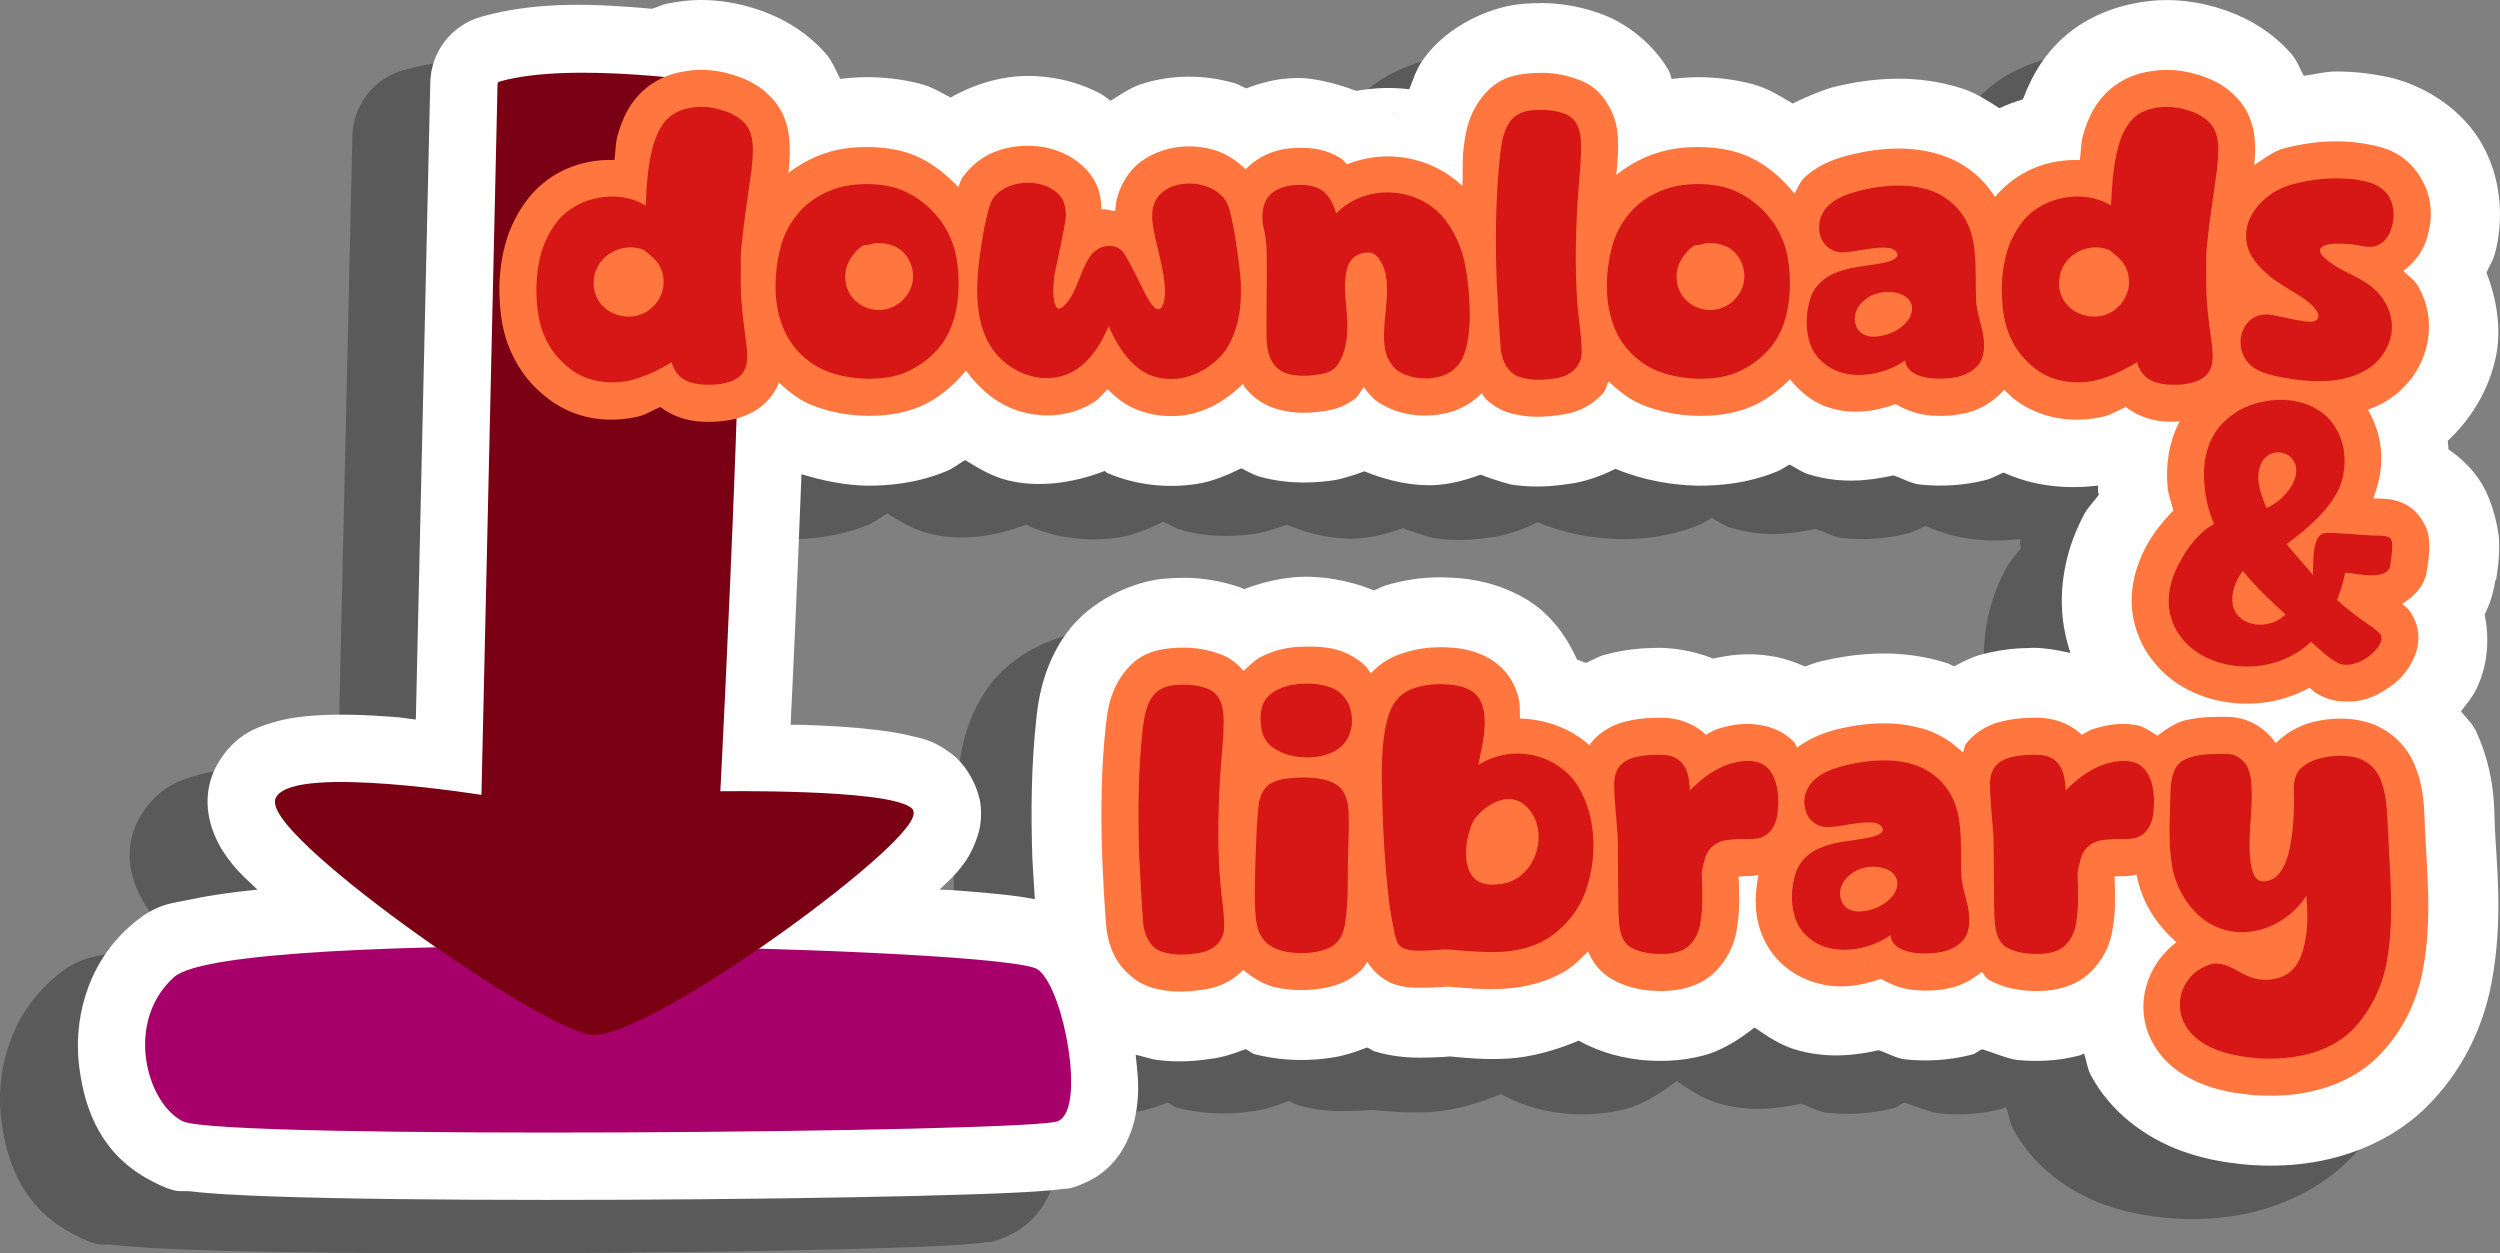 <?xml version="1.0" encoding="UTF-8" standalone="no"?>
<!-- Created with Inkscape (http://www.inkscape.org/) -->

<svg
   width="148.683mm"
   height="74.54mm"
   viewBox="0 0 148.683 74.54"
   version="1.1"
   id="svg5"
   inkscape:version="1.2.2 (b0a8486541, 2022-12-01)"
   sodipodi:docname="dal-title.svg"
   xmlns:inkscape="http://www.inkscape.org/namespaces/inkscape"
   xmlns:sodipodi="http://sodipodi.sourceforge.net/DTD/sodipodi-0.dtd"
   xmlns="http://www.w3.org/2000/svg"
   xmlns:svg="http://www.w3.org/2000/svg">
  <rect x="0" y="0" width="148.683" height="74.54" fill="#808080" stroke="none"/>
  <sodipodi:namedview
     id="namedview7"
     pagecolor="#ffffff"
     bordercolor="#000000"
     borderopacity="0.25"
     inkscape:showpageshadow="2"
     inkscape:pageopacity="0.0"
     inkscape:pagecheckerboard="0"
     inkscape:deskcolor="#d1d1d1"
     inkscape:document-units="mm"
     showgrid="false"
     inkscape:zoom="0.94978444"
     inkscape:cx="283.74859"
     inkscape:cy="126.34446"
     inkscape:window-width="1366"
     inkscape:window-height="721"
     inkscape:window-x="0"
     inkscape:window-y="0"
     inkscape:window-maximized="1"
     inkscape:current-layer="layer1"
     showguides="true" />
  <defs
     id="defs2" />
  <g
     inkscape:label="Layer 1"
     inkscape:groupmode="layer"
     id="layer1"
     transform="translate(-1.199,-1.969)">
    <path
       id="path1163"
       style="fill:#000000;fill-opacity:0.3;stroke-width:0.3;stroke-linecap:round;stroke-linejoin:round"
       d="M 38.285,5.147 C 37.619,5.145 36.934,5.219 36.244,5.363 35.939,5.424 35.654,5.575 35.352,5.668 32.266,5.399 28.641,5.162 25.174,6.147 23.421,6.645 22.198,8.227 22.157,10.049 l -0.859,37.891 c -0.636,-0.067 -0.635,-0.104 -1.322,-0.156 -1.569,-0.119 -3.193,-0.193 -4.766,-0.078 -0.786,0.058 -1.556,0.148 -2.443,0.418 -0.887,0.27 -2.14,0.656 -3.166,2.299 -1.083,1.734 -0.651,3.451 -0.311,4.297 0.341,0.846 0.717,1.343 1.102,1.83 0.422,0.534 0.983,1.015 1.482,1.506 -1.471,0.15 -2.764,0.323 -3.914,0.574 -1.173,0.256 -2.116,0.2 -3.74,1.67 -2.564,2.32 -3.289,5.641 -2.938,8.324 0.351,2.683 1.372,5.217 4.258,6.738 1.626,0.857 1.735,0.563 2.348,0.637 0.612,0.074 1.298,0.129 2.109,0.178 1.623,0.097 3.725,0.167 6.182,0.219 4.914,0.104 11.228,0.131 17.525,0.104 6.298,-0.028 12.57,-0.111 17.389,-0.229 2.409,-0.059 4.451,-0.125 5.982,-0.201 0.766,-0.038 1.399,-0.079 1.934,-0.127 0.267,-0.024 0.505,-0.048 0.773,-0.088 0.268,-0.04 0.363,0.067 1.361,-0.383 1.479,-0.666 2.197,-1.841 2.551,-2.672 0.353,-0.831 0.46,-1.507 0.525,-2.152 0.098,-0.967 -0.013,-1.866 -0.111,-2.775 0.491,0.135 1.041,0.271 1.023,0.268 -6.9e-5,-1.3e-5 0.004,0.002 0.004,0.002 0.081,0.015 0.166,0.029 0.256,0.041 0.009,0.001 0.018,0.003 0.027,0.004 1.176,0.153 2.235,0.07 3.146,-0.066 0.67,-0.08 1.38,-0.301 2.08,-0.578 0.202,0.073 0.332,0.242 0.547,0.301 0.006,0.001 0.013,0.003 0.02,0.004 0.082,0.022 0.167,0.044 0.256,0.064 6.88e-4,1.55e-4 0.001,-1.55e-4 0.002,0 1.568,0.354 3.09,0.34 4.449,0.113 0.003,-6.63e-4 0.006,-0.001 0.01,-0.002 0.086,-0.015 0.17,-0.031 0.254,-0.049 0.271,-0.057 0.914,-0.213 1.688,-0.531 0.17,0.064 0.288,0.183 0.469,0.238 1.153,0.351 2.247,0.371 2.729,0.369 0.521,-0.003 0.991,-0.024 1.352,-0.045 0.145,-0.009 0.262,-0.018 0.381,-0.027 0.92,0.081 2.04,0.212 3.529,0.121 0.016,-0.001 0.031,-0.003 0.047,-0.004 0.006,-4.58e-4 0.019,-0.001 0.027,-0.002 0.002,-1.26e-4 0.004,1.28e-4 0.006,0 1.192,-0.088 2.616,-0.446 4.061,-1.061 0.016,0.009 0.023,0.024 0.039,0.033 1.359,0.749 2.711,1.022 3.688,1.119 0.027,0.004 0.055,0.007 0.082,0.01 0.83,0.072 2.141,0.114 3.621,-0.279 0.957,-0.249 2.02,-0.863 3.008,-1.658 0.76,0.512 1.528,1.032 2.365,1.289 1.834,0.567 3.524,0.397 5.025,0.062 0.529,0.166 1.037,0.485 1.582,0.543 1.315,0.14 2.644,0.046 3.842,-0.254 0.059,-0.015 0.1,-0.025 0.102,-0.025 0.01,-0.003 0.019,-0.005 0.029,-0.008 0.236,-0.064 0.379,-0.233 0.6,-0.314 0.73,0.223 1.544,0.58 2.094,0.635 0.027,0.004 0.055,0.007 0.082,0.01 0.83,0.072 2.143,0.114 3.623,-0.279 0.083,-0.021 0.177,-0.088 0.262,-0.113 0.15,0.436 0.183,0.886 0.412,1.309 1.251,2.322 3.298,3.576 4.643,4.184 0.01,0.005 0.019,0.009 0.029,0.014 0.007,0.003 0.033,0.015 0.062,0.027 1.736,0.751 3.335,0.957 4.432,1.066 0.012,0.001 0.037,0.005 0.045,0.006 0.036,0.004 0.072,0.007 0.107,0.01 2.157,0.163 4.724,-0.012 7.279,-1.162 0.013,-0.006 0.026,-0.013 0.039,-0.02 0.997,-0.457 2.119,-1.119 3.156,-2.102 0.011,-0.011 0.022,-0.022 0.033,-0.033 2.175,-2.092 3.488,-4.768 3.996,-7.521 1.4e-4,-7.56e-4 0.002,-0.001 0.002,-0.002 0.712,-3.791 0.282,-7.066 0.189,-9.332 v -0.014 c 5e-5,-0.002 -0.002,-0.057 -0.006,-0.123 v -0.01 c -0.032,-0.55 0.075,-2.925 -1.096,-5.436 -0.01,-0.022 -0.021,-0.044 -0.031,-0.066 -0.22,-0.457 -0.591,-0.761 -0.875,-1.158 0.335,-0.44 0.698,-0.848 0.943,-1.379 0.581,-1.234 0.797,-2.749 0.461,-4.369 0.298,-0.58 0.517,-1.238 0.627,-1.994 0.018,-0.023 0.037,-0.047 0.055,-0.07 0.01,-0.062 0.023,-0.137 0.037,-0.232 0.032,-0.215 0.071,-0.498 0.102,-0.832 v -0.002 c 0.025,-0.278 0.067,-0.816 0.029,-1.426 -0.018,-0.302 -0.275,-2.038 -1.068,-3.299 -0.004,-0.006 -0.008,-0.012 -0.012,-0.018 -0.549,-0.863 -1.243,-1.485 -1.92,-1.945 -0.008,-0.17 -0.028,-0.339 -0.045,-0.51 1.398,-1.308 2.491,-3.072 2.881,-5.088 v -0.004 c 0.009,-0.047 0.013,-0.058 0.008,-0.033 0.003,-0.018 0.007,-0.035 0.01,-0.053 0.286,-1.604 -7.3e-4,-3.286 -0.594,-4.834 0.165,-0.371 0.397,-0.717 0.498,-1.107 0.527,-1.916 0.465,-4.561 -0.91,-6.773 l -0.002,-0.002 c -1.33,-2.143 -3.668,-3.359 -5.406,-3.73 -1.04,-0.231 -2.078,-0.341 -3.09,-0.342 -0.698,-7.118e-4 -1.298,0.173 -1.953,0.258 -0.252,-0.45 -0.393,-0.91 -0.764,-1.334 -0.011,-0.012 -0.022,-0.025 -0.033,-0.037 -0.002,-0.003 -0.005,-0.003 -0.008,-0.006 -1.328,-1.49 -2.974,-2.253 -4.172,-2.623 -0.966,-0.307 -2.035,-0.503 -3.166,-0.506 -0.664,-0.002 -1.346,0.073 -2.033,0.217 -1.117,0.22 -2.335,0.696 -3.352,1.4 -0.009,0.006 -0.021,0.014 -0.029,0.02 -0.035,0.024 -0.069,0.049 -0.104,0.074 -1.743,1.273 -2.552,2.889 -3.045,4.193 -0.477,0.149 -0.943,0.31 -1.398,0.527 -0.705,-0.444 -1.402,-0.911 -2.205,-1.168 -1.381,-0.448 -2.725,-0.596 -3.926,-0.584 -1.347,0.013 -2.56,0.216 -3.607,0.465 -0.003,8.13e-4 -0.008,0.001 -0.012,0.002 -0.032,0.007 -0.062,0.015 -0.096,0.023 -0.024,0.006 -0.047,0.012 -0.07,0.018 -0.382,0.102 -1.323,0.442 -2.379,0.967 -0.729,-0.432 -1.438,-0.892 -2.336,-1.141 -0.006,-0.002 -0.023,-0.007 -0.025,-0.008 -0.033,-0.009 -0.065,-0.017 -0.098,-0.025 -1.103,-0.283 -2.177,-0.393 -3.182,-0.391 -0.53,0.001 -1.044,0.044 -1.549,0.102 -0.081,-0.169 -0.077,-0.319 -0.174,-0.486 -0.837,-1.476 -2.446,-2.87 -4.225,-3.451 -1.197,-0.414 -2.349,-0.573 -3.34,-0.576 -0.453,-0.001 -0.876,0.023 -1.26,0.061 -1.679,0.162 -4.285,1.198 -5.766,3.268 -0.444,0.617 -0.602,1.198 -0.846,1.799 -1.055,-0.129 -2.108,-0.086 -3.16,0.102 -1.381,-0.534 -2.715,-0.773 -3.418,-0.768 -0.273,0.002 -0.517,0.016 -0.734,0.033 -0.001,9.13e-5 -0.003,0.002 -0.004,0.002 -0.707,0.053 -1.546,0.264 -2.389,0.584 -0.228,-0.093 -0.408,-0.224 -0.656,-0.299 -1.741,-0.522 -3.748,-0.555 -5.607,0.053 -0.008,0.002 -0.016,0.004 -0.023,0.006 -0.002,7.62e-4 -0.006,0.003 -0.014,0.006 -0.544,0.182 -1.158,0.593 -1.758,0.967 -0.196,-0.127 -0.4,-0.306 -0.586,-0.406 -0.011,-0.006 -0.022,-0.012 -0.033,-0.018 l -0.004,-0.002 C 60.561,9.95 59.014,9.653 57.637,9.662 c -1.385,0.009 -3.024,0.42 -4.535,1.285 -0.555,-0.277 -1.054,-0.609 -1.697,-0.787 -0.016,-0.005 -0.028,-0.009 -0.047,-0.014 -0.025,-0.007 -0.051,-0.013 -0.076,-0.02 C 50.178,9.844 49.104,9.735 48.1,9.737 47.563,9.738 47.044,9.781 46.535,9.84 46.266,9.325 46.087,8.801 45.664,8.319 c -0.011,-0.012 -0.022,-0.025 -0.033,-0.037 -0.002,-0.002 -0.004,-0.002 -0.006,-0.004 -1.328,-1.491 -2.975,-2.254 -4.174,-2.625 C 40.485,5.346 39.416,5.149 38.285,5.147 Z M 140.75,71.1 c 0.373,-0.39 0.123,-0.13 0,0 z m -24.205,-2.916 c -0.386,-0.052 -0.194,-0.021 0,0 z m -13.273,-0.639 c 0.003,0.002 0.82,0.127 1.225,0.188 z m -9.076,0.639 c -0.367,-0.049 -0.204,-0.017 0,0 z M 131.412,9.932 c -0.008,0.002 -0.01,0.006 -0.018,0.008 -0.005,0.001 -0.012,5.507e-4 -0.018,0.002 z M 79.293,11.727 c 0.016,0.003 0.311,0.275 0.441,0.408 -5.15e-4,0.003 -0.001,0.003 -0.002,0.006 -0.062,-0.078 -0.293,-0.262 -0.439,-0.414 z m 21.887,0.82 c -0.009,0.008 -0.009,0.012 -0.018,0.02 -0.006,0.005 -0.012,0.006 -0.018,0.012 z m 42.895,7.711 c 0.016,0.031 0.027,0.061 0.016,0.045 -0.007,-0.014 -0.008,-0.031 -0.016,-0.045 z m -2.068,9.596 c 10e-4,0.005 10e-4,0.009 0,0.006 -5.3e-4,-0.002 5.3e-4,-0.004 0,-0.006 z m -88.041,2.656 c 0.794,0.482 1.586,0.979 2.584,1.215 1.773,0.425 3.772,0.171 5.664,-0.547 0.016,-0.006 0.031,-0.012 0.047,-0.018 0.08,0.037 0.091,0.086 0.174,0.121 0.009,0.004 0.017,0.008 0.025,0.012 1.726,0.73 3.55,0.884 5.174,0.652 0.006,-6.54e-4 0.012,-0.001 0.018,-0.002 0.045,-0.007 0.086,-0.013 0.127,-0.02 6.39e-4,-1.07e-4 0.001,1.06e-4 0.002,0 0.959,-0.16 1.796,-0.529 2.605,-0.924 0.367,0.163 0.712,0.39 1.092,0.494 1.896,0.527 3.567,0.337 4.424,0.215 0.022,-0.003 0.044,-0.006 0.066,-0.01 0.251,-0.039 0.945,-0.221 1.746,-0.52 1.449,0.596 2.958,0.902 4.303,0.811 0.8,-0.054 1.703,-0.273 2.6,-0.613 1.002,0.388 1.802,0.581 1.775,0.576 -7e-5,-1.3e-5 0.004,0.002 0.004,0.002 0.081,0.015 0.166,0.029 0.256,0.041 0.009,0.001 0.018,0.003 0.027,0.004 1.176,0.153 2.235,0.07 3.146,-0.066 0.887,-0.106 1.859,-0.42 2.818,-0.904 1.718,0.711 3.4,0.966 4.832,1 0.017,7.7e-4 0.034,0.001 0.051,0.002 0.034,4.07e-4 0.067,1.42e-4 0.102,0 1.188,0 2.836,-0.118 4.594,-0.832 l -0.279,0.104 c 0.044,-0.014 0.061,-0.02 0.043,-0.014 0.092,-0.031 0.182,-0.065 0.271,-0.102 0.277,-0.114 0.486,-0.28 0.74,-0.412 0.387,0.193 0.711,0.45 1.146,0.584 10e-4,4.14e-4 0.003,-4.14e-4 0.004,0 1.834,0.567 3.524,0.397 5.025,0.062 0.53,0.166 1.041,0.485 1.584,0.543 1.315,0.14 2.644,0.046 3.842,-0.254 0.056,-0.014 0.099,-0.026 0.111,-0.029 0.007,-0.001 0.013,-0.003 0.019,-0.004 0.327,-0.089 0.661,-0.289 0.994,-0.428 1.876,0.858 3.817,0.988 5.631,0.779 0.005,0.094 -0.021,0.204 -0.014,0.297 0.011,0.159 0.034,0.103 0.051,0.244 -0.28,0.403 -0.653,0.745 -0.883,1.184 -3.6e-4,6.91e-4 -0.002,0.001 -0.002,0.002 -0.001,0.002 -0.003,0.004 -0.004,0.006 -0.001,0.004 -0.003,0.008 -0.004,0.012 -0.792,1.505 -1.411,3.448 -1.293,5.639 4e-5,6.89e-4 -4e-5,0.001 0,0.002 5.6e-4,0.018 0.001,0.035 0.002,0.053 0.056,0.888 0.236,1.724 0.498,2.514 -0.858,-0.204 -1.64,-0.306 -2.113,-0.305 -0.235,7.64e-4 -0.411,0.011 -0.467,0.014 l 0.178,-0.004 c -1.056,3.3e-4 -2.022,0.159 -2.867,0.381 -0.003,6.83e-4 -0.005,-6.37e-4 -0.008,0 -0.021,0.005 -0.056,0.016 -0.062,0.018 -0.022,0.006 -0.044,0.012 -0.066,0.018 -0.483,0.138 -1.004,0.406 -1.518,0.674 -0.137,-0.052 -0.238,-0.134 -0.381,-0.18 -1.383,-0.449 -2.728,-0.596 -3.93,-0.584 -1.347,0.013 -2.561,0.216 -3.609,0.465 -0.003,6.8e-4 -0.007,0.001 -0.01,0.002 -0.032,0.007 -0.062,0.015 -0.098,0.023 -0.023,0.006 -0.046,0.012 -0.068,0.018 -0.2,0.053 -0.514,0.179 -0.771,0.264 -0.67,-0.3 -1.356,-0.517 -2.027,-0.621 -1.409,-0.226 -2.545,-0.049 -3.428,0.152 -1.314,-0.524 -2.556,-0.641 -3.217,-0.639 -0.235,7.64e-4 -0.411,0.011 -0.467,0.014 l 0.178,-0.004 c -1.059,3.33e-4 -2.025,0.159 -2.867,0.381 -0.002,4.96e-4 -0.004,-4.9e-4 -0.006,0 -0.028,0.007 -0.059,0.016 -0.08,0.021 -0.016,0.004 -0.033,0.009 -0.049,0.014 -0.337,0.096 -0.704,0.312 -1.061,0.471 -0.178,-0.073 -0.348,-0.134 -0.529,-0.197 -0.598,-1.327 -1.521,-2.633 -2.842,-3.482 -0.018,-0.012 -0.036,-0.024 -0.055,-0.035 -0.038,-0.024 -0.075,-0.046 -0.113,-0.068 l -0.006,-0.002 C 85.744,39.828 84.096,39.558 82.946,39.506 h -0.002 c -0.06,-0.004 -0.134,-0.003 -0.197,-0.006 -0.197,-0.009 -0.39,-0.019 -0.615,-0.018 -0.998,0.006 -2.073,0.152 -3.166,0.486 -0.222,0.065 -0.46,0.207 -0.689,0.295 -1.618,-0.678 -3.227,-0.828 -4.127,-0.816 -1.03,0.013 -2.323,0.248 -3.605,0.742 -0.072,-0.027 -0.126,-0.077 -0.199,-0.102 -1.2,-0.417 -2.356,-0.575 -3.35,-0.578 -0.453,-0.001 -0.876,0.023 -1.26,0.061 -1.69,0.163 -4.286,1.202 -5.764,3.268 -1.471,2.043 -1.677,4.289 -1.744,4.812 -0.003,0.021 -0.005,0.043 -0.008,0.064 -0.002,0.014 -0.004,0.03 -0.006,0.045 -3.75e-4,0.003 3.74e-4,0.006 0,0.01 -0.324,2.923 -0.339,5.76 -0.248,8.449 5.63e-4,0.017 0.001,0.034 0.002,0.051 0.015,0.391 0.098,1.465 0.146,2.357 -0.311,-0.057 -0.613,-0.118 -0.957,-0.164 -1.067,-0.142 -2.384,-0.262 -3.959,-0.375 -0.201,-0.014 -0.547,-0.019 -0.756,-0.033 0.334,-0.338 0.744,-0.67 1.041,-1.033 0.364,-0.446 0.731,-0.863 1.098,-1.799 0.183,-0.468 0.402,-1.113 0.314,-2.115 -0.088,-1.002 -0.753,-2.363 -1.67,-3.076 -1.121,-0.872 -1.782,-0.945 -2.447,-1.111 -0.666,-0.166 -1.307,-0.268 -1.98,-0.352 -1.347,-0.168 -2.812,-0.252 -4.219,-0.305 -0.518,-0.019 -0.505,-0.001 -0.992,-0.012 0.133,-2.641 0.365,-7.669 0.648,-14.904 1.348,0.419 2.659,0.655 3.799,0.682 0.017,7.7e-4 0.034,0.001 0.051,0.002 0.034,4.08e-4 0.067,1.43e-4 0.102,0 1.188,0 2.836,-0.118 4.594,-0.832 0.012,-0.004 0.023,-0.008 0.035,-0.012 0.432,-0.178 0.764,-0.453 1.15,-0.678 z m 28.979,6.996 c -0.005,-6.51e-4 -0.135,-0.005 -0.195,-0.006 z m 21.203,-6.146 c 0.003,0.002 0.82,0.127 1.225,0.188 z m -34.156,6.998 c -0.021,0.009 -0.016,0.018 -0.037,0.027 -0.024,0.011 -0.048,0.012 -0.072,0.023 z m 49.209,0.811 c 0,0.02 0.004,0.167 0.006,0.221 z m 25.092,0.033 0.002,0.012 c -3.9e-4,-0.001 -0.002,-0.003 -0.002,-0.004 -7.7e-4,-0.003 7.7e-4,-0.005 0,-0.008 z m -45.557,3.191 c 0.016,0.006 0.025,0.013 0.014,0.01 -0.006,-0.003 -0.008,-0.007 -0.014,-0.01 z m 3.361,20.834 c -0.02,0.025 -0.041,0.043 -0.031,0.027 0.009,-0.011 0.022,-0.016 0.031,-0.027 z"
       sodipodi:nodetypes="scccccsssssscssssssssssssssscscccccccscccccscscccscccccccccscccccccccccccccccccscccccccccccccccccccccccccccccscccccsccccccccccccccccscccsccccssccscccccccsccccscccccscccccccccccccccccccccccccccccccccccsccccccscsccccccccccccccccssccccccscccscccscccccccccccsccccsccscscccccccccccccccccccscscsccsscssssssscccccccscccccccccccccccccsccccccc" />
    <path
       id="path2656"
       style="fill:#ffffff;stroke-width:0.3;stroke-linecap:round;stroke-linejoin:round"
       d="M 42.918,1.969 C 42.251,1.967 41.567,2.041 40.877,2.186 40.572,2.246 40.287,2.397 39.984,2.49 36.899,2.221 33.274,1.984 29.807,2.969 28.054,3.467 26.83,5.049 26.789,6.871 L 25.93,44.762 c -0.636,-0.067 -0.635,-0.104 -1.322,-0.156 -1.569,-0.119 -3.193,-0.193 -4.766,-0.078 -0.786,0.058 -1.556,0.148 -2.443,0.418 -0.887,0.27 -2.14,0.656 -3.166,2.299 -1.083,1.734 -0.651,3.451 -0.311,4.297 0.341,0.846 0.717,1.343 1.102,1.83 0.422,0.534 0.983,1.015 1.482,1.506 -1.471,0.15 -2.764,0.323 -3.914,0.574 -1.173,0.256 -2.116,0.2 -3.74,1.67 -2.564,2.32 -3.289,5.641 -2.938,8.324 0.351,2.683 1.372,5.217 4.258,6.738 1.626,0.857 1.735,0.563 2.348,0.637 0.612,0.074 1.298,0.129 2.109,0.178 1.623,0.097 3.725,0.167 6.182,0.219 4.914,0.104 11.228,0.131 17.525,0.104 6.298,-0.028 12.57,-0.111 17.389,-0.229 2.409,-0.059 4.451,-0.125 5.982,-0.201 0.766,-0.038 1.399,-0.079 1.934,-0.127 0.267,-0.024 0.505,-0.048 0.773,-0.088 0.268,-0.04 0.363,0.067 1.361,-0.383 1.479,-0.666 2.197,-1.841 2.551,-2.672 0.353,-0.831 0.46,-1.507 0.525,-2.152 0.098,-0.967 -0.013,-1.866 -0.111,-2.775 0.491,0.135 1.041,0.271 1.023,0.268 -6.9e-5,-1.3e-5 0.004,0.002 0.004,0.002 0.081,0.015 0.166,0.029 0.256,0.041 0.009,0.001 0.018,0.003 0.027,0.004 1.176,0.153 2.235,0.07 3.146,-0.066 0.67,-0.08 1.38,-0.301 2.08,-0.578 0.202,0.073 0.332,0.242 0.547,0.301 0.006,0.001 0.013,0.003 0.02,0.004 0.082,0.022 0.167,0.044 0.256,0.064 6.88e-4,1.55e-4 0.001,-1.55e-4 0.002,0 1.568,0.354 3.09,0.34 4.449,0.113 0.003,-6.63e-4 0.006,-0.001 0.01,-0.002 0.086,-0.015 0.17,-0.031 0.254,-0.049 0.271,-0.057 0.914,-0.213 1.688,-0.531 0.17,0.064 0.288,0.183 0.469,0.238 1.153,0.351 2.247,0.371 2.729,0.369 0.521,-0.003 0.991,-0.024 1.352,-0.045 0.145,-0.009 0.262,-0.018 0.381,-0.027 0.92,0.081 2.04,0.212 3.529,0.121 0.016,-0.001 0.031,-0.003 0.047,-0.004 0.006,-4.58e-4 0.019,-0.001 0.027,-0.002 0.002,-1.26e-4 0.004,1.28e-4 0.006,0 1.192,-0.088 2.616,-0.446 4.061,-1.061 0.016,0.009 0.023,0.024 0.039,0.033 1.359,0.749 2.711,1.022 3.688,1.119 0.027,0.004 0.055,0.007 0.082,0.01 0.83,0.072 2.141,0.114 3.621,-0.279 0.957,-0.249 2.02,-0.863 3.008,-1.658 0.76,0.512 1.528,1.032 2.365,1.289 1.834,0.567 3.524,0.397 5.025,0.062 0.529,0.166 1.037,0.485 1.582,0.543 1.315,0.14 2.644,0.046 3.842,-0.254 0.059,-0.015 0.1,-0.025 0.102,-0.025 0.01,-0.003 0.019,-0.005 0.029,-0.008 0.236,-0.064 0.379,-0.233 0.6,-0.314 0.73,0.223 1.544,0.58 2.094,0.635 0.027,0.004 0.055,0.007 0.082,0.01 0.83,0.072 2.143,0.114 3.623,-0.279 0.083,-0.021 0.177,-0.088 0.262,-0.113 0.15,0.436 0.183,0.886 0.412,1.309 1.251,2.322 3.298,3.576 4.643,4.184 0.01,0.005 0.019,0.009 0.029,0.014 0.007,0.003 0.033,0.015 0.062,0.027 1.736,0.751 3.335,0.957 4.432,1.066 0.012,0.001 0.037,0.005 0.045,0.006 0.036,0.004 0.072,0.007 0.107,0.01 2.157,0.163 4.724,-0.012 7.279,-1.162 0.013,-0.006 0.026,-0.013 0.039,-0.02 0.997,-0.457 2.119,-1.119 3.156,-2.102 0.011,-0.011 0.022,-0.022 0.033,-0.033 2.175,-2.092 3.488,-4.768 3.996,-7.521 1.4e-4,-7.56e-4 0.002,-0.001 0.002,-0.002 0.712,-3.791 0.282,-7.066 0.189,-9.332 v -0.014 c 5e-5,-0.002 -0.002,-0.057 -0.006,-0.123 v -0.01 c -0.032,-0.55 0.075,-2.925 -1.096,-5.436 -0.01,-0.022 -0.021,-0.044 -0.031,-0.066 -0.22,-0.457 -0.591,-0.761 -0.875,-1.158 0.335,-0.44 0.698,-0.848 0.943,-1.379 0.581,-1.234 0.797,-2.749 0.461,-4.369 0.298,-0.58 0.517,-1.238 0.627,-1.994 0.018,-0.023 0.037,-0.047 0.055,-0.07 0.01,-0.062 0.023,-0.137 0.037,-0.232 0.032,-0.215 0.071,-0.498 0.102,-0.832 v -0.002 c 0.025,-0.278 0.067,-0.816 0.029,-1.426 -0.018,-0.302 -0.275,-2.038 -1.068,-3.299 -0.004,-0.006 -0.008,-0.012 -0.012,-0.018 -0.549,-0.863 -1.243,-1.485 -1.92,-1.945 -0.008,-0.17 -0.028,-0.339 -0.045,-0.51 1.398,-1.308 2.491,-3.072 2.881,-5.088 v -0.004 c 0.009,-0.047 0.013,-0.058 0.008,-0.033 0.003,-0.018 0.007,-0.035 0.01,-0.053 0.286,-1.604 -7.3e-4,-3.286 -0.594,-4.834 0.165,-0.371 0.397,-0.717 0.498,-1.107 0.527,-1.916 0.465,-4.561 -0.91,-6.773 l -0.002,-0.002 c -1.33,-2.143 -3.668,-3.359 -5.406,-3.73 -1.04,-0.231 -2.078,-0.341 -3.09,-0.342 -0.698,-7.118e-4 -1.298,0.173 -1.953,0.258 -0.252,-0.45 -0.393,-0.91 -0.764,-1.334 -0.011,-0.012 -0.022,-0.025 -0.033,-0.037 -0.002,-0.003 -0.005,-0.003 -0.008,-0.006 -1.328,-1.49 -2.974,-2.253 -4.172,-2.623 -0.966,-0.307 -2.035,-0.503 -3.166,-0.506 -0.664,-0.002 -1.346,0.073 -2.033,0.217 -1.117,0.22 -2.335,0.696 -3.352,1.4 -0.009,0.006 -0.021,0.014 -0.029,0.02 -0.035,0.024 -0.069,0.049 -0.104,0.074 -1.743,1.273 -2.552,2.889 -3.045,4.193 -0.477,0.149 -0.943,0.31 -1.398,0.527 -0.705,-0.444 -1.402,-0.911 -2.205,-1.168 -1.381,-0.448 -2.725,-0.596 -3.926,-0.584 -1.347,0.013 -2.56,0.216 -3.607,0.465 -0.003,8.125e-4 -0.008,0.001 -0.012,0.002 -0.032,0.007 -0.062,0.015 -0.096,0.023 -0.024,0.006 -0.047,0.012 -0.07,0.018 -0.382,0.102 -1.323,0.442 -2.379,0.967 -0.729,-0.432 -1.438,-0.892 -2.336,-1.141 -0.006,-0.002 -0.023,-0.007 -0.025,-0.008 -0.033,-0.009 -0.065,-0.017 -0.098,-0.025 -1.103,-0.283 -2.177,-0.393 -3.182,-0.391 -0.53,0.001 -1.044,0.044 -1.549,0.102 -0.081,-0.169 -0.077,-0.319 -0.174,-0.486 -0.837,-1.476 -2.446,-2.87 -4.225,-3.451 -1.197,-0.414 -2.349,-0.573 -3.34,-0.576 -0.453,-0.001 -0.876,0.023 -1.26,0.061 -1.679,0.162 -4.285,1.198 -5.766,3.268 -0.444,0.617 -0.602,1.198 -0.846,1.799 C 83.961,7.145 82.908,7.188 81.855,7.375 80.474,6.841 79.14,6.602 78.438,6.607 c -0.273,0.002 -0.517,0.016 -0.734,0.033 -0.001,9.13e-5 -0.003,0.002 -0.004,0.002 -0.707,0.053 -1.546,0.264 -2.389,0.584 -0.228,-0.093 -0.408,-0.224 -0.656,-0.299 -1.741,-0.522 -3.748,-0.555 -5.607,0.053 -0.008,0.002 -0.016,0.004 -0.023,0.006 -0.002,7.611e-4 -0.006,0.003 -0.014,0.006 -0.544,0.182 -1.158,0.593 -1.758,0.967 -0.196,-0.127 -0.4,-0.306 -0.586,-0.406 -0.011,-0.006 -0.022,-0.012 -0.033,-0.018 l -0.004,-0.002 C 65.193,6.772 63.646,6.475 62.27,6.484 60.885,6.493 59.245,6.905 57.734,7.77 57.18,7.492 56.681,7.161 56.037,6.982 c -0.016,-0.005 -0.028,-0.009 -0.047,-0.014 -0.025,-0.007 -0.051,-0.013 -0.076,-0.02 C 54.811,6.666 53.737,6.557 52.732,6.559 52.195,6.56 51.677,6.603 51.168,6.662 50.898,6.147 50.719,5.624 50.297,5.141 c -0.011,-0.012 -0.022,-0.025 -0.033,-0.037 -0.002,-0.002 -0.004,-0.002 -0.006,-0.004 -1.328,-1.491 -2.975,-2.254 -4.174,-2.625 C 45.118,2.168 44.049,1.971 42.918,1.969 Z M 145.383,67.922 c 0.373,-0.39 0.123,-0.13 0,0 z m -24.205,-2.916 c -0.386,-0.052 -0.194,-0.021 0,0 z M 107.904,64.367 c 0.003,0.002 0.82,0.127 1.225,0.188 z m -9.076,0.639 c -0.367,-0.049 -0.204,-0.017 0,0 z M 136.045,6.754 c -0.008,0.002 -0.01,0.006 -0.018,0.008 -0.005,0.001 -0.012,5.507e-4 -0.018,0.002 z M 83.926,8.549 c 0.016,0.003 0.311,0.275 0.441,0.408 -5.15e-4,0.003 -0.001,0.003 -0.002,0.006 C 84.303,8.885 84.073,8.701 83.926,8.549 Z M 105.812,9.369 c -0.009,0.008 -0.009,0.012 -0.018,0.02 -0.006,0.005 -0.012,0.006 -0.018,0.012 z m 42.895,7.711 c 0.016,0.031 0.027,0.061 0.016,0.045 -0.007,-0.014 -0.008,-0.031 -0.016,-0.045 z m -2.068,9.596 c 0.001,0.005 0.001,0.009 0,0.006 -5.3e-4,-0.002 5.3e-4,-0.004 0,-0.006 z m -88.041,2.656 c 0.794,0.482 1.586,0.979 2.584,1.215 1.773,0.425 3.772,0.171 5.664,-0.547 0.016,-0.006 0.031,-0.012 0.047,-0.018 0.08,0.037 0.091,0.086 0.174,0.121 0.009,0.004 0.017,0.008 0.025,0.012 1.726,0.73 3.55,0.884 5.174,0.652 0.006,-6.54e-4 0.012,-0.001 0.018,-0.002 0.045,-0.007 0.086,-0.013 0.127,-0.02 6.39e-4,-1.07e-4 0.001,1.06e-4 0.002,0 0.959,-0.16 1.796,-0.529 2.605,-0.924 0.367,0.163 0.712,0.39 1.092,0.494 1.896,0.527 3.567,0.337 4.424,0.215 0.022,-0.003 0.044,-0.006 0.066,-0.01 0.251,-0.039 0.945,-0.221 1.746,-0.52 1.449,0.596 2.958,0.902 4.303,0.811 0.8,-0.054 1.703,-0.273 2.6,-0.613 1.002,0.388 1.802,0.581 1.775,0.576 -7e-5,-1.3e-5 0.004,0.002 0.004,0.002 0.081,0.015 0.166,0.029 0.256,0.041 0.009,0.001 0.018,0.003 0.027,0.004 1.176,0.153 2.235,0.07 3.146,-0.066 0.887,-0.106 1.859,-0.42 2.818,-0.904 1.718,0.711 3.4,0.966 4.832,1 0.017,7.7e-4 0.034,0.001 0.051,0.002 0.034,4.07e-4 0.067,1.42e-4 0.102,0 1.188,0 2.836,-0.118 4.594,-0.832 l -0.279,0.104 c 0.044,-0.014 0.061,-0.02 0.043,-0.014 0.092,-0.031 0.182,-0.065 0.271,-0.102 0.277,-0.114 0.486,-0.28 0.74,-0.412 0.387,0.193 0.711,0.45 1.146,0.584 0.001,4.14e-4 0.003,-4.14e-4 0.004,0 1.834,0.567 3.524,0.397 5.025,0.062 0.53,0.166 1.041,0.485 1.584,0.543 1.315,0.14 2.644,0.046 3.842,-0.254 0.056,-0.014 0.099,-0.026 0.111,-0.029 0.007,-0.001 0.013,-0.003 0.019,-0.004 0.327,-0.089 0.661,-0.289 0.994,-0.428 1.876,0.858 3.817,0.988 5.631,0.779 0.005,0.094 -0.021,0.204 -0.014,0.297 0.011,0.159 0.034,0.103 0.051,0.244 -0.28,0.403 -0.653,0.745 -0.883,1.184 -3.6e-4,6.91e-4 -0.002,0.001 -0.002,0.002 -0.001,0.002 -0.003,0.004 -0.004,0.006 -10e-4,0.004 -0.003,0.008 -0.004,0.012 -0.792,1.505 -1.411,3.448 -1.293,5.639 4e-5,6.89e-4 -4e-5,0.001 0,0.002 5.6e-4,0.018 0.001,0.035 0.002,0.053 0.056,0.888 0.236,1.724 0.498,2.514 -0.858,-0.204 -1.64,-0.306 -2.113,-0.305 -0.235,7.64e-4 -0.411,0.011 -0.467,0.014 l 0.178,-0.004 c -1.056,3.3e-4 -2.022,0.159 -2.867,0.381 -0.003,6.83e-4 -0.005,-6.37e-4 -0.008,0 -0.021,0.005 -0.056,0.016 -0.062,0.018 -0.022,0.006 -0.044,0.012 -0.066,0.018 -0.483,0.138 -1.004,0.406 -1.518,0.674 -0.137,-0.052 -0.238,-0.134 -0.381,-0.18 -1.383,-0.449 -2.728,-0.596 -3.93,-0.584 -1.347,0.013 -2.561,0.216 -3.609,0.465 -0.003,6.8e-4 -0.007,0.001 -0.01,0.002 -0.032,0.007 -0.062,0.015 -0.098,0.023 -0.023,0.006 -0.046,0.012 -0.068,0.018 -0.2,0.053 -0.514,0.179 -0.771,0.264 -0.67,-0.3 -1.356,-0.517 -2.027,-0.621 -1.409,-0.226 -2.545,-0.049 -3.428,0.152 -1.314,-0.524 -2.556,-0.641 -3.217,-0.639 -0.235,7.64e-4 -0.411,0.011 -0.467,0.014 l 0.178,-0.004 c -1.059,3.33e-4 -2.025,0.159 -2.867,0.381 -0.002,4.96e-4 -0.004,-4.9e-4 -0.006,0 -0.028,0.007 -0.059,0.016 -0.08,0.021 -0.016,0.004 -0.033,0.009 -0.049,0.014 -0.337,0.096 -0.704,0.312 -1.061,0.471 -0.178,-0.073 -0.348,-0.134 -0.529,-0.197 -0.598,-1.327 -1.521,-2.633 -2.842,-3.482 -0.018,-0.012 -0.036,-0.024 -0.055,-0.035 -0.038,-0.024 -0.075,-0.046 -0.113,-0.068 l -0.006,-0.002 C 90.377,36.65 88.729,36.38 87.578,36.328 h -0.002 c -0.06,-0.004 -0.134,-0.003 -0.197,-0.006 -0.197,-0.009 -0.39,-0.019 -0.615,-0.018 -0.998,0.006 -2.073,0.152 -3.166,0.486 -0.222,0.065 -0.46,0.207 -0.689,0.295 -1.618,-0.678 -3.227,-0.828 -4.127,-0.816 -1.03,0.013 -2.323,0.248 -3.605,0.742 -0.072,-0.027 -0.126,-0.077 -0.199,-0.102 -1.2,-0.417 -2.356,-0.575 -3.35,-0.578 -0.453,-0.001 -0.876,0.023 -1.26,0.061 -1.69,0.163 -4.286,1.202 -5.764,3.268 -1.471,2.043 -1.677,4.289 -1.744,4.812 -0.003,0.021 -0.005,0.043 -0.008,0.064 -0.002,0.014 -0.004,0.03 -0.006,0.045 -3.75e-4,0.003 3.74e-4,0.006 0,0.01 -0.324,2.923 -0.339,5.76 -0.248,8.449 5.63e-4,0.017 0.001,0.034 0.002,0.051 0.015,0.391 0.098,1.465 0.146,2.357 -0.311,-0.057 -0.613,-0.118 -0.957,-0.164 -1.067,-0.142 -2.384,-0.262 -3.959,-0.375 -0.201,-0.014 -0.547,-0.019 -0.756,-0.033 0.334,-0.338 0.744,-0.67 1.041,-1.033 0.364,-0.446 0.731,-0.863 1.098,-1.799 0.183,-0.468 0.402,-1.113 0.314,-2.115 -0.088,-1.002 -0.753,-2.363 -1.67,-3.076 -1.121,-0.872 -1.782,-0.945 -2.447,-1.111 -0.666,-0.166 -1.307,-0.268 -1.98,-0.352 -1.347,-0.168 -2.812,-0.252 -4.219,-0.305 -0.518,-0.019 -0.505,-0.001 -0.992,-0.012 0.133,-2.641 0.365,-7.669 0.648,-14.904 1.348,0.419 2.659,0.655 3.799,0.682 0.017,7.7e-4 0.034,0.001 0.051,0.002 0.034,4.08e-4 0.067,1.43e-4 0.102,0 1.188,0 2.836,-0.118 4.594,-0.832 0.012,-0.004 0.023,-0.008 0.035,-0.012 0.432,-0.178 0.764,-0.453 1.15,-0.678 z m 28.979,6.996 c -0.005,-6.51e-4 -0.135,-0.005 -0.195,-0.006 z M 108.779,30.182 c 0.003,0.002 0.82,0.127 1.225,0.188 z m -34.156,6.998 c -0.021,0.009 -0.016,0.018 -0.037,0.027 -0.024,0.011 -0.048,0.012 -0.072,0.023 z m 49.209,0.811 c 0,0.02 0.004,0.167 0.006,0.221 z m 25.092,0.033 0.002,0.012 c -3.9e-4,-0.001 -0.002,-0.003 -0.002,-0.004 -7.7e-4,-0.003 7.7e-4,-0.005 0,-0.008 z m -45.557,3.191 c 0.016,0.006 0.025,0.013 0.014,0.01 -0.006,-0.003 -0.008,-0.007 -0.014,-0.01 z m 3.361,20.834 c -0.02,0.025 -0.041,0.043 -0.031,0.027 0.009,-0.011 0.022,-0.016 0.031,-0.027 z"
       sodipodi:nodetypes="scccccsssssscssssssssssssssscscccccccscccccscscccscccccccccscccccccccccccccccccscccccccccccccccccccccccccccccscccccsccccccccccccccccscccsccccssccscccccccsccccscccccscccccccccccccccccccccccccccccccccccsccccccscsccccccccccccccccssccccccscccscccscccccccccccsccccsccscscccccccccccccccccccscscsccsscssssssscccccccscccccccccccccccccsccccccc" />
    <path
       style="fill:#a7006a;fill-opacity:1;stroke:#a7006a;stroke-width:0.3;stroke-linecap:round;stroke-linejoin:round;stroke-opacity:1"
       d="m 11.638,60.202 c -2.833,2.563 -1.607,7.212 0.471,8.307 2.078,1.095 50.489,0.659 51.961,-0.004 1.471,-0.663 0.327,-7.41 -1.188,-8.727 -1.515,-1.317 -47.977,-2.532 -51.244,0.423 z"
       id="path1962"
       sodipodi:nodetypes="ssssss" />
    <path
       style="fill:#7a0014;fill-opacity:1;stroke:#7a0014;stroke-width:0.3;stroke-linecap:round;stroke-linejoin:round;stroke-opacity:1"
       d="M 30.94,6.965 29.978,49.417 c 0,0 -11.085,-1.796 -12.223,0.026 -1.137,1.822 15.336,13.423 18.559,13.919 3.223,0.496 20.426,-12.114 18.992,-13.229 -1.434,-1.115 -11.424,-0.954 -11.424,-0.954 0,0 2.138,-40.935 0.894,-41.991 C 43.7,7.044 35.263,5.737 30.94,6.965 Z"
       id="path1960"
       sodipodi:nodetypes="ccsssccc" />
    <path
       id="path2248"
       style="font-weight:bold;font-size:21.366px;line-height:0.8;font-family:'Cute Dino';-inkscape-font-specification:'Cute Dino Bold';text-align:end;text-anchor:end;fill:#ff773e;fill-opacity:1;stroke-width:0.649;stroke-linecap:round;stroke-linejoin:round"
       d="m 42.908,6.123 c -0.387,-9.325e-4 -0.792,0.04 -1.207,0.129 -0.662,0.128 -1.234,0.358 -1.801,0.75 -0.016,0.01 -0.031,0.021 -0.047,0.031 -1.159,0.847 -1.63,1.974 -1.904,2.918 -0.162,0.558 -0.13,1.007 -0.207,1.535 -1.911,-0.075 -3.809,0.657 -5.094,2.24 -0.009,0.012 -0.018,0.023 -0.027,0.035 -0.619,0.795 -1.095,1.713 -1.369,2.719 -6.74e-4,0.003 -0.001,0.006 -0.002,0.01 -0.3,1.119 -0.404,2.284 -0.326,3.438 0.055,1.06 0.256,2.241 0.875,3.393 0.571,1.119 1.408,1.97 2.328,2.594 0.011,0.007 0.022,0.014 0.033,0.021 1.565,1.019 3.325,1.175 4.945,0.818 0.012,-0.003 0.025,-0.006 0.037,-0.01 0.511,-0.122 0.873,-0.382 1.324,-0.57 1.309,0.971 2.641,0.912 3.465,0.863 0.038,-0.002 0.077,-0.005 0.115,-0.01 0.526,-0.058 1.206,-0.149 1.99,-0.59 0.018,-0.01 0.035,-0.021 0.053,-0.031 0.45,-0.27 1,-0.739 1.352,-1.475 0.04,-0.081 0.034,-0.142 0.066,-0.221 0.529,0.484 1.082,0.947 1.738,1.25 0.014,0.007 0.029,0.013 0.043,0.02 1.172,0.511 2.369,0.692 3.477,0.719 0.018,2.1e-4 0.035,2.1e-4 0.053,0 0.916,0 1.959,-0.09 3.031,-0.525 0.004,-0.001 0.008,-0.003 0.012,-0.004 1.087,-0.449 2.011,-1.22 2.787,-2.158 0.877,1.183 2.018,2.15 3.494,2.496 1.354,0.326 2.774,0.191 4.074,-0.594 0.363,-0.218 0.568,-0.527 0.857,-0.791 0.451,0.438 0.953,0.872 1.629,1.162 l 0.008,0.004 c 0.981,0.415 1.995,0.506 2.967,0.367 0.016,-0.002 0.033,-0.005 0.049,-0.008 1.312,-0.219 2.452,-0.911 3.396,-1.846 0.041,0.06 0.044,0.115 0.09,0.176 0.001,0.002 0.003,0.004 0.004,0.006 0.519,0.675 1.223,1.12 1.998,1.33 1.078,0.302 2.022,0.207 2.73,0.105 0.008,-0.001 0.016,-0.003 0.023,-0.004 0.353,-0.054 0.993,-0.161 1.703,-0.648 0.351,-0.235 0.431,-0.508 0.631,-0.773 0.281,0.357 0.555,0.719 1.018,0.992 0.002,0.001 0.004,0.003 0.006,0.004 0.974,0.572 1.999,0.749 3.041,0.678 0.995,-0.068 2.077,-0.414 2.955,-1.312 0.112,0.13 0.154,0.265 0.295,0.391 0.874,0.793 1.719,0.868 2.133,0.941 0.032,0.006 0.065,0.011 0.098,0.016 0.72,0.094 1.414,0.051 2.078,-0.053 0.902,-0.098 1.816,-0.441 2.57,-1.246 0.01,-0.01 0.02,-0.021 0.029,-0.031 0.195,-0.216 0.215,-0.487 0.346,-0.717 0.546,0.513 1.131,0.988 1.816,1.305 0.014,0.007 0.029,0.013 0.043,0.02 1.172,0.511 2.369,0.692 3.477,0.719 0.018,2.1e-4 0.035,2.1e-4 0.053,0 0.916,0 1.959,-0.09 3.031,-0.525 0.004,-0.001 0.008,-0.003 0.012,-0.004 0.887,-0.366 1.661,-0.955 2.355,-1.646 0.627,0.779 1.387,1.398 2.346,1.691 6.6e-4,2.06e-4 0.001,-2.06e-4 0.002,0 1.385,0.429 2.701,0.22 3.941,-0.217 0.652,0.39 1.315,0.598 1.883,0.658 0.876,0.094 1.646,0.034 2.393,-0.152 0.015,-0.004 0.03,-0.008 0.045,-0.012 0.696,-0.19 1.463,-0.597 2.125,-1.338 0.289,0.267 0.572,0.546 0.887,0.76 0.011,0.007 0.022,0.014 0.033,0.021 1.565,1.019 3.325,1.175 4.945,0.818 0.012,-0.003 0.025,-0.006 0.037,-0.01 0.511,-0.122 0.873,-0.381 1.324,-0.57 1.2,0.89 2.378,0.91 3.207,0.859 -0.663,1.282 -0.821,2.623 -0.717,3.832 0.029,0.524 0.232,0.973 0.348,1.465 -0.699,0.704 -1.265,1.459 -1.643,2.18 -2.7e-4,5.24e-4 2.8e-4,0.001 0,0.002 -0.537,1.016 -0.899,2.193 -0.828,3.5 -3e-5,0.006 -3e-5,0.012 0,0.018 0.133,2.12 1.437,3.872 3.039,4.795 1.602,0.923 3.494,1.194 5.342,0.842 0.004,-6.56e-4 0.008,-0.001 0.012,-0.002 0.75,-0.147 1.478,-0.424 2.172,-0.795 0.174,0.128 0.216,0.214 0.43,0.34 0.444,0.273 0.996,0.46 1.625,0.477 1.053,0.057 1.807,-0.278 2.463,-0.693 0.667,-0.422 1.259,-0.948 1.678,-1.863 0.266,-0.559 0.382,-1.269 0.184,-1.963 -0.023,-0.082 -0.051,-0.163 -0.084,-0.242 -0.307,-0.737 -0.546,-0.834 -0.736,-1.008 -0.017,-0.016 -0.03,-0.022 -0.047,-0.037 0.644,-0.38 1.393,-1.075 1.48,-2.082 l -0.012,0.1 c 0.003,-0.022 0.078,-0.443 0.119,-0.895 0.021,-0.226 0.039,-0.474 0.019,-0.793 -0.018,-0.298 -0.044,-0.715 -0.438,-1.34 -0.442,-0.694 -1.014,-0.964 -1.365,-1.078 -0.367,-0.119 -0.621,-0.141 -0.834,-0.158 -0.427,-0.034 -0.792,-0.029 -0.662,-0.02 -0.01,-7.32e-4 -0.019,-0.001 -0.029,-0.002 0.494,-1.253 0.637,-2.567 0.289,-3.846 -0.134,-0.498 -0.338,-0.977 -0.604,-1.428 0.61,-0.226 1.221,-0.535 1.793,-1.025 0.006,-0.004 0.012,-0.009 0.018,-0.014 0.885,-0.774 1.502,-1.784 1.736,-2.992 0.002,-0.01 0.004,-0.021 0.006,-0.031 0.199,-1.115 0.029,-2.197 -0.523,-3.215 -0.23,-0.451 -0.609,-0.652 -0.92,-0.986 0.777,-0.583 1.247,-1.317 1.436,-2.076 0.318,-1.119 0.299,-2.332 -0.438,-3.516 l -0.002,-0.002 c -0.718,-1.158 -1.695,-1.642 -2.754,-1.865 -0.74,-0.166 -1.484,-0.243 -2.217,-0.244 -1.078,-0.001 -2.122,0.156 -3.105,0.412 -0.656,0.165 -1.21,0.63 -1.797,1.006 0.039,-0.38 0.092,-0.769 0.047,-1.35 -0.043,-0.788 -0.246,-1.72 -0.984,-2.564 -0.004,-0.004 -0.008,-0.008 -0.012,-0.012 -0.711,-0.8 -1.55,-1.194 -2.32,-1.43 -0.612,-0.195 -1.257,-0.309 -1.93,-0.311 -0.387,-9.325e-4 -0.792,0.04 -1.207,0.129 -0.66,0.128 -1.232,0.355 -1.803,0.75 -0.016,0.01 -0.031,0.021 -0.047,0.031 -1.159,0.847 -1.63,1.974 -1.904,2.918 -0.162,0.559 -0.129,1.007 -0.205,1.535 -1.89,-0.074 -3.761,0.648 -5.045,2.197 -0.763,-1.2 -1.869,-2.07 -3.219,-2.5 -0.882,-0.288 -1.767,-0.389 -2.611,-0.381 -0.956,0.009 -1.862,0.155 -2.697,0.354 -0.02,0.004 -0.039,0.009 -0.059,0.014 -0.7,0.187 -1.73,0.439 -2.707,1.318 -0.312,0.275 -0.425,0.653 -0.631,0.988 -0.94,-1.135 -2.083,-2.083 -3.561,-2.492 -0.014,-0.004 -0.027,-0.008 -0.041,-0.012 -0.723,-0.185 -1.444,-0.261 -2.143,-0.26 -0.417,8.16e-4 -0.827,0.029 -1.227,0.08 -0.006,6.43e-4 -0.012,0.001 -0.018,0.002 -1.313,0.179 -2.554,0.721 -3.607,1.58 0.044,-0.562 0.104,-1.045 0.104,-1.682 0,-0.59 0.012,-1.458 -0.578,-2.459 C 96.43,7.47 95.823,6.934 94.916,6.65 94.195,6.393 93.497,6.302 92.875,6.301 c -0.297,-8.067e-4 -0.581,0.015 -0.848,0.041 -1.042,0.1 -1.998,0.435 -2.793,1.551 -0.81,1.12 -0.907,2.234 -0.996,2.926 -0.001,0.012 -0.003,0.025 -0.004,0.037 -0.081,0.728 -0.02,1.439 -0.062,2.166 -1.886,-1.757 -4.546,-2.212 -6.865,-1.281 -0.113,-0.095 -0.146,-0.206 -0.279,-0.295 -0.951,-0.634 -1.842,-0.689 -2.555,-0.684 -0.158,0.001 -0.312,0.01 -0.461,0.021 -0.849,0.063 -1.85,0.361 -2.73,1.25 -0.555,-0.526 -1.176,-0.934 -1.82,-1.127 -1.024,-0.307 -2.076,-0.321 -3.123,0.021 -0.004,0.001 -0.008,0.003 -0.012,0.004 -0.929,0.31 -1.817,0.868 -2.385,2.004 -0.285,0.57 -0.392,1.105 -0.42,1.59 -0.268,-0.032 -0.544,-0.138 -0.791,-0.105 -0.009,0.001 -0.016,0.009 -0.025,0.01 -0.027,-0.534 -0.057,-1.091 -0.436,-1.754 -0.025,-0.044 -0.051,-0.087 -0.078,-0.129 -0.422,-0.633 -0.945,-1.04 -1.494,-1.336 -0.004,-0.002 -0.008,-0.004 -0.012,-0.006 -0.773,-0.41 -1.584,-0.572 -2.389,-0.566 -1.339,0.009 -2.812,0.461 -3.799,1.807 l -0.002,0.002 c -0.216,0.296 -0.211,0.448 -0.295,0.656 -0.9,-0.957 -1.957,-1.753 -3.277,-2.119 -0.014,-0.004 -0.027,-0.008 -0.041,-0.012 -0.723,-0.185 -1.444,-0.261 -2.143,-0.26 -0.417,8.16e-4 -0.826,0.029 -1.225,0.08 -0.006,6.43e-4 -0.012,0.001 -0.018,0.002 -1.234,0.168 -2.393,0.683 -3.406,1.453 0.036,-0.417 0.123,-1.03 0.062,-1.809 C 48.112,9.652 47.909,8.719 47.17,7.875 47.166,7.871 47.162,7.867 47.158,7.863 46.447,7.063 45.608,6.669 44.838,6.434 44.226,6.239 43.581,6.125 42.908,6.123 Z m 31.951,6.238 c -0.006,0.008 -0.004,0.015 -0.01,0.023 -0.007,0.009 -0.015,0.008 -0.021,0.018 z m 59.338,0.008 c -0.008,0.007 -0.012,0.018 -0.019,0.025 -0.005,0.005 -0.013,0.005 -0.018,0.01 z m -74.6,2.553 c 0.006,0.013 0.009,0.026 0.004,0.02 -0.003,-0.007 -5.94e-4,-0.013 -0.004,-0.02 z m 10.166,0.734 c 0.019,0.025 0.045,0.067 0.039,0.062 -0.022,-0.029 -0.014,-0.031 -0.039,-0.062 z m -5.553,0.322 c -0.006,0.009 -0.002,0.006 -0.008,0.016 -0.004,0.006 -0.01,0.008 -0.014,0.014 z m 79.498,2.486 c -0.034,0.017 -0.075,0.03 -0.062,0.02 0.022,-0.011 0.04,-0.007 0.062,-0.02 z m -60.717,5.682 -0.051,0.115 c 0.014,-0.028 0.01,-0.054 0.023,-0.082 0.005,-0.011 0.023,-0.022 0.027,-0.033 z m 6.465,1.115 c -0.027,0.029 -0.065,0.055 -0.057,0.039 0.017,-0.018 0.04,-0.02 0.057,-0.039 z m -49.215,0.809 c 0.003,0.002 0.005,0.002 0.008,0.004 0.003,0.003 0.003,0.005 0.006,0.008 z m 87.152,0 c 0.003,0.002 0.005,0.002 0.008,0.004 0.003,0.003 0.002,0.005 0.006,0.008 z m 3.502,0.762 c -0.004,0.008 -0.004,0.016 -0.008,0.023 -0.006,0.011 -0.016,0.016 -0.021,0.027 z M 78.834,40.424 c -0.846,0.011 -1.654,0.132 -2.514,0.547 -0.434,0.194 -0.8,0.549 -1.158,0.904 -0.385,-0.46 -0.851,-0.834 -1.506,-1.039 -0.721,-0.257 -1.419,-0.348 -2.041,-0.35 -0.297,-8.07e-4 -0.581,0.015 -0.848,0.041 -1.042,0.1 -1.999,0.44 -2.791,1.551 -0.809,1.117 -0.908,2.23 -0.998,2.926 -0.001,0.012 -0.003,0.025 -0.004,0.037 -0.295,2.651 -0.312,5.298 -0.225,7.881 -7e-6,0.003 -7e-6,0.006 0,0.01 0.027,0.693 0.148,3.322 0.268,4.355 0.006,0.048 0.013,0.095 0.021,0.143 0.14,0.767 0.403,1.688 1.318,2.502 0.874,0.793 1.719,0.868 2.133,0.941 0.032,0.006 0.065,0.011 0.098,0.016 0.72,0.094 1.414,0.051 2.078,-0.053 0.874,-0.095 1.744,-0.439 2.482,-1.184 0.589,0.509 1.219,0.854 1.77,1.004 0.032,0.009 0.064,0.016 0.096,0.023 0.989,0.223 1.954,0.218 2.854,0.068 0.031,-0.005 0.061,-0.011 0.092,-0.018 0.529,-0.111 1.336,-0.282 2.141,-1.01 0.203,-0.179 0.273,-0.366 0.414,-0.551 0.447,0.722 1.14,1.197 1.666,1.357 0.607,0.185 1.078,0.192 1.5,0.189 0.844,-0.004 1.644,-0.068 1.566,-0.074 l -0.012,-0.002 c 1.036,0.083 2.186,0.212 3.473,0.133 0.009,-6.18e-4 0.017,-0.001 0.025,-0.002 1.12,-0.082 2.348,-0.341 3.514,-1.021 0.01,-0.006 0.02,-0.012 0.029,-0.018 0.521,-0.315 0.945,-0.751 1.377,-1.174 0.009,0.024 0.019,0.048 0.029,0.072 0.244,0.537 0.627,1.16 1.461,1.617 0.742,0.41 1.466,0.562 2.1,0.625 0.009,0.001 0.018,0.003 0.027,0.004 0.614,0.053 1.369,0.07 2.205,-0.154 0.724,-0.185 1.43,-0.548 2.021,-1.281 0.593,-0.701 0.884,-1.473 1,-2.23 0.206,-1.211 0.134,-2.238 0.107,-3.113 0.004,-1.86e-4 0.008,1.82e-4 0.012,0 7.4e-4,0.016 0.007,0.068 0.012,0 0.231,-0.011 0.43,-0.029 0.732,-0.029 0.133,0 0.287,-0.045 0.428,-0.057 -0.253,1.226 -0.276,2.518 0.301,3.787 0.008,0.016 0.015,0.031 0.023,0.047 0.634,1.31 1.71,2.155 3.018,2.555 6.6e-4,2.06e-4 0.001,-2.07e-4 0.002,0 1.385,0.429 2.701,0.22 3.941,-0.217 0.652,0.389 1.314,0.598 1.881,0.658 0.876,0.094 1.646,0.034 2.393,-0.152 0.015,-0.004 0.03,-0.008 0.045,-0.012 0.541,-0.148 1.119,-0.46 1.672,-0.904 0.175,0.157 0.182,0.34 0.428,0.475 0.745,0.411 1.468,0.562 2.102,0.625 0.009,0.001 0.018,0.003 0.027,0.004 0.614,0.053 1.369,0.07 2.205,-0.154 0.726,-0.186 1.431,-0.552 2.02,-1.281 0.59,-0.698 0.885,-1.467 1.002,-2.23 0.206,-1.211 0.135,-2.238 0.109,-3.113 0.003,-1.54e-4 0.007,1.51e-4 0.01,0 7.4e-4,0.016 0.007,0.068 0.012,0 0.23,-0.011 0.429,-0.029 0.73,-0.029 0.174,0 0.373,-0.051 0.561,-0.072 0.294,1.561 1.136,2.938 2.373,4.008 -1.801,1.346 -2.571,3.854 -1.43,5.955 0.689,1.283 1.752,1.944 2.697,2.371 0.01,0.005 0.021,0.009 0.031,0.014 1.133,0.49 2.242,0.651 3.197,0.746 0.018,0.002 0.035,0.004 0.053,0.006 1.681,0.127 3.522,-0.025 5.26,-0.807 0.005,-0.003 0.009,-0.005 0.014,-0.008 0.695,-0.319 1.393,-0.739 2.029,-1.342 0.004,-0.004 0.008,-0.008 0.012,-0.012 1.494,-1.437 2.431,-3.32 2.793,-5.283 0.573,-3.038 0.226,-5.901 0.123,-8.424 -5.3e-4,-0.014 -0.001,-0.029 -0.002,-0.043 -0.059,-0.975 0.01,-2.388 -0.715,-3.941 -0.003,-0.007 -0.007,-0.014 -0.01,-0.021 -0.514,-1.07 -1.465,-1.87 -2.527,-2.238 -0.029,-0.01 -0.058,-0.019 -0.088,-0.027 -0.995,-0.299 -1.961,-0.306 -2.971,-0.119 -0.854,0.158 -1.766,0.545 -2.557,1.332 -0.664,-0.949 -1.701,-1.564 -2.945,-1.564 -0.643,0 -1.479,-0.017 -2.445,0.209 -0.023,0.005 -0.046,0.01 -0.068,0.016 -0.386,0.103 -1,0.436 -1.58,0.9 -0.423,-0.257 -0.832,-0.569 -1.291,-0.639 -1.044,-0.171 -1.874,0.04 -2.5,0.23 -0.024,0.007 -0.048,0.015 -0.072,0.023 -0.242,0.083 -0.424,0.226 -0.646,0.33 -0.268,-0.253 -0.573,-0.481 -0.965,-0.654 -0.703,-0.32 -1.338,-0.363 -1.799,-0.361 -0.113,3.68e-4 -0.205,0.006 -0.299,0.01 h -0.002 c -0.65,2.03e-4 -1.259,0.096 -1.82,0.244 -0.015,0.004 -0.03,0.008 -0.045,0.012 -0.667,0.191 -1.344,0.554 -1.9,1.221 -0.009,0.011 -0.018,0.022 -0.027,0.033 -0.139,0.174 -0.11,0.366 -0.207,0.543 -0.63,-0.586 -1.336,-1.077 -2.182,-1.346 -0.882,-0.288 -1.767,-0.389 -2.611,-0.381 -0.956,0.009 -1.862,0.155 -2.697,0.354 -0.02,0.004 -0.039,0.009 -0.059,0.014 -0.607,0.162 -1.464,0.449 -2.316,1.072 -0.093,-0.117 -0.079,-0.237 -0.193,-0.352 -0.569,-0.569 -1.297,-0.884 -2.008,-0.992 -1.044,-0.171 -1.874,0.04 -2.5,0.23 -0.024,0.007 -0.048,0.015 -0.072,0.023 -0.243,0.083 -0.424,0.226 -0.646,0.33 -0.268,-0.253 -0.571,-0.481 -0.963,-0.654 -0.706,-0.322 -1.34,-0.363 -1.801,-0.361 -0.113,3.68e-4 -0.205,0.006 -0.299,0.01 h -0.002 c -0.65,2.04e-4 -1.259,0.097 -1.818,0.244 -0.015,0.004 -0.03,0.008 -0.045,0.012 -0.667,0.191 -1.344,0.554 -1.9,1.221 -0.009,0.011 -0.018,0.022 -0.027,0.033 -0.033,0.042 -0.018,0.089 -0.049,0.131 -1.156,-1.028 -2.614,-1.56 -4.154,-1.602 -0.01,-0.469 0.029,-0.914 -0.146,-1.453 -0.265,-0.836 -0.749,-1.53 -1.541,-2.039 -0.019,-0.012 -0.039,-0.024 -0.059,-0.035 -0.862,-0.517 -1.723,-0.665 -2.467,-0.697 h -0.002 c -0.189,-0.012 -0.384,-0.019 -0.59,-0.018 -0.641,0.004 -1.32,0.094 -2.004,0.307 -0.733,0.208 -1.431,0.573 -2.033,1.217 -0.01,0.01 -0.01,0.021 -0.02,0.031 C 82.586,41.847 82.503,41.65 82.328,41.5 81.133,40.471 79.951,40.41 78.834,40.424 Z m -4.035,1.699 c -0.017,0.021 -0.015,0.038 -0.031,0.059 -0.01,0.013 -0.027,0.016 -0.037,0.029 z m 0.775,0.24 c 0.02,0.035 0.034,0.072 0.021,0.057 -0.012,-0.02 -0.009,-0.036 -0.021,-0.057 z m 16.109,3.119 c -0.002,0.022 -0.007,0.053 -0.008,0.047 0.001,-0.02 0.007,-0.027 0.008,-0.047 z m 37.521,0.381 c -0.018,0.018 -0.018,0.035 -0.035,0.053 -0.011,0.012 -0.02,0.005 -0.031,0.018 z m -21.512,0.793 c -0.006,0.005 -0.006,0.013 -0.012,0.018 -0.009,0.008 -0.018,0.009 -0.027,0.018 z m -4.209,0.17 c 0.004,0.009 0.005,0.018 0.002,0.014 -0.002,-0.005 5.2e-4,-0.008 -0.002,-0.014 z m 22.348,0 c 0.004,0.009 0.005,0.018 0.002,0.014 -0.002,-0.005 5.2e-4,-0.008 -0.002,-0.014 z m -30.781,1.141 c -0.018,0.1 0.004,0.101 -0.006,0.18 -0.002,0.021 -0.022,0.038 -0.023,0.059 z m 22.348,0 c -0.018,0.1 0.005,0.101 -0.006,0.18 -0.002,0.021 -0.022,0.038 -0.023,0.059 z m -8.439,0.057 c 0.003,0.012 0.005,0.027 0.002,0.021 -0.002,-0.008 1.7e-4,-0.014 -0.002,-0.021 z m 22.35,0 c 0.003,0.012 0.005,0.027 0.002,0.021 -0.002,-0.008 1.6e-4,-0.014 -0.002,-0.021 z m 5.99,0.568 c 6.5e-4,0.009 6.5e-4,0.021 0,0.018 -4.1e-4,-0.007 4.2e-4,-0.01 0,-0.018 z m -5.838,1.912 c -0.001,0.015 -0.005,0.029 -0.006,0.021 6.6e-4,-0.007 0.005,-0.014 0.006,-0.021 z m -36.186,6.186 c 1.07e-4,0.002 0.002,0.006 0.002,0.008 4.25e-4,0.006 -4.36e-4,0.019 0,0.025 z m 36.771,0.518 c -0.007,0.002 -0.011,0.008 -0.018,0.01 -0.006,0.002 -0.008,-0.002 -0.014,0 z m -50.121,0.426 c 0.002,0.011 0.01,0.026 0.012,0.037 0.006,0.027 0.006,0.053 0.012,0.08 z M 82.281,58.875 c 0.003,0.007 0.01,0.01 0.014,0.018 0.006,0.015 0.005,0.024 0.012,0.039 z m -7.82,0.131 c 0.004,0.006 0.011,0.007 0.016,0.014 0.006,0.008 0.004,0.015 0.01,0.023 z m 37.576,0.35 c 0.018,0.025 0.04,0.023 0.059,0.047 0.018,0.023 0.01,0.046 0.029,0.068 z"
       sodipodi:nodetypes="sccccccccccccccccscccccccccccccccccccccccccccccscccccccccccccccsccssccccccccccscccscccccscccscccsccssccccccccccccccsccccccsccccccccccccccscccsccsccccccssccsscscccccccscccccscccccccsccccccccccccccccccccccccsccccccccccccccccscccscccccccccccccccccccsccccccccccccccccccscccsccsscccccccccccsccccccccccccccccccscsccccscccscsccccccccccscscccscscccccccccccsccccsscccccccccccccccccccccccccccccccccccccccccccccccccscccccccccccccccccc" />
    <path
       d="m 43.803,24.837 c 0.385,-0.043 0.812,-0.128 1.154,-0.32 0.214,-0.128 0.406,-0.299 0.513,-0.534 0.192,-0.363 0.192,-0.833 0.15,-1.261 -0.064,-0.641 -0.171,-1.261 -0.235,-1.902 -0.107,-0.876 -0.15,-1.773 -0.128,-2.671 0,-0.085 0,-0.556 0,-0.641 -0.064,-0.791 0.534,-4.658 0.641,-5.448 0.043,-0.491 0.107,-0.983 0.064,-1.474 -0.021,-0.449 -0.15,-0.919 -0.449,-1.261 -0.342,-0.385 -0.833,-0.641 -1.325,-0.791 -0.662,-0.214 -1.389,-0.278 -2.051,-0.128 -0.342,0.064 -0.705,0.214 -0.983,0.406 -0.556,0.406 -0.897,1.09 -1.09,1.752 -0.342,1.175 -0.406,2.414 -0.47,3.632 -1.602,-1.004 -4.038,-0.556 -5.235,0.919 -0.449,0.577 -0.791,1.239 -0.983,1.944 -0.235,0.876 -0.32,1.816 -0.256,2.735 0.043,0.855 0.214,1.752 0.62,2.5 0.363,0.726 0.961,1.346 1.624,1.795 0.919,0.598 2.201,0.748 3.269,0.513 0.897,-0.214 1.731,-0.62 2.5,-1.09 0.107,0.32 0.278,0.662 0.534,0.876 0.556,0.47 1.41,0.491 2.137,0.449 z m -7.243,-6.517 c 0.278,-1.261 1.752,-1.987 2.949,-1.474 0.021,0 0.128,0.107 0.15,0.128 0.299,0.235 0.598,0.491 0.769,0.812 0.278,0.491 0.32,1.132 0.107,1.667 -0.983,2.372 -4.508,1.367 -3.974,-1.132 z"
       id="path241"
       style="font-weight:bold;font-size:21.366px;line-height:0.8;font-family:'Cute Dino';-inkscape-font-specification:'Cute Dino Bold';text-align:end;text-anchor:end;fill:#d71616;stroke-width:0.649;stroke-linecap:round;stroke-linejoin:round" />
    <path
       d="m 55.02,24.132 c 0.983,-0.406 1.902,-1.154 2.436,-2.073 0.598,-1.026 0.791,-2.308 0.748,-3.525 -0.021,-0.897 -0.171,-1.816 -0.577,-2.628 -0.62,-1.303 -1.902,-2.414 -3.29,-2.799 -0.833,-0.214 -1.709,-0.235 -2.543,-0.128 -0.94,0.128 -1.88,0.534 -2.607,1.154 -0.726,0.62 -1.282,1.517 -1.538,2.436 -0.406,1.538 -0.491,3.29 0.085,4.786 0.427,1.154 1.325,2.094 2.436,2.607 0.833,0.363 1.752,0.513 2.649,0.534 0.748,0 1.517,-0.085 2.201,-0.363 z M 51.516,17.979 c 0.085,-0.406 0.342,-0.791 0.641,-1.111 0.107,-0.107 0.363,-0.342 0.491,-0.32 0.085,0.021 0.449,-0.085 0.534,-0.107 0.363,-0.043 0.748,0 1.111,0.128 1.068,0.385 1.538,1.773 0.961,2.778 -1.196,2.008 -4.188,0.94 -3.739,-1.367 z"
       id="path243"
       style="font-weight:bold;font-size:21.366px;line-height:0.8;font-family:'Cute Dino';-inkscape-font-specification:'Cute Dino Bold';text-align:end;text-anchor:end;fill:#d71616;stroke-width:0.649;stroke-linecap:round;stroke-linejoin:round" />
    <path
       d="m 71.365,24.474 c 1.026,-0.171 2.008,-0.748 2.649,-1.581 0.491,-0.662 0.769,-1.496 0.897,-2.308 0.085,-0.598 0.107,-1.196 0.085,-1.795 -0.043,-0.833 -0.449,-3.995 -0.812,-4.722 -0.513,-1.047 -2.051,-1.41 -3.162,-1.047 -0.449,0.15 -0.897,0.47 -1.111,0.897 -0.235,0.47 -0.214,1.047 -0.128,1.56 0.214,1.282 0.684,2.543 0.705,3.846 0,0.235 -0.021,0.491 -0.107,0.726 -0.064,0.171 -0.192,0.363 -0.363,0.299 -0.256,-0.064 -0.598,-0.684 -0.726,-0.94 -0.171,-0.342 -1.026,-2.094 -1.261,-2.393 -0.491,-0.684 -1.538,-0.491 -2.008,0.214 -0.62,0.897 -0.748,2.115 -1.517,2.906 -0.15,0.15 -0.342,0.278 -0.47,0.107 -0.278,-0.342 -0.192,-1.474 -0.128,-1.923 0.107,-0.491 0.662,-3.013 0.684,-3.525 0,-0.342 -0.064,-0.726 -0.235,-1.026 -0.171,-0.256 -0.427,-0.47 -0.705,-0.62 -1.047,-0.556 -2.671,-0.363 -3.376,0.598 -0.406,0.556 -0.748,2.949 -0.833,3.654 -0.192,1.496 -0.235,3.119 0.342,4.53 0.513,1.218 1.581,2.137 2.863,2.436 0.791,0.192 1.731,0.085 2.436,-0.342 0.961,-0.577 1.624,-1.624 2.051,-2.671 0.32,0.748 0.726,1.474 1.282,2.073 0.32,0.342 0.705,0.641 1.154,0.833 0.556,0.235 1.196,0.299 1.795,0.214 z"
       id="path245"
       style="font-weight:bold;font-size:21.366px;line-height:0.8;font-family:'Cute Dino';-inkscape-font-specification:'Cute Dino Bold';text-align:end;text-anchor:end;fill:#d71616;stroke-width:0.649;stroke-linecap:round;stroke-linejoin:round" />
    <path
       d="m 87.817,23.79 c 0.32,-0.32 0.491,-0.769 0.598,-1.196 0.171,-0.748 0.214,-1.538 0.192,-2.286 -0.021,-0.833 -0.107,-1.667 -0.256,-2.5 -0.192,-1.068 -0.662,-2.158 -1.389,-2.991 -1.538,-1.688 -4.252,-1.88 -6.004,-0.427 -0.043,0.043 -0.256,0.235 -0.299,0.256 -0.15,-0.513 -0.406,-1.068 -0.855,-1.367 -0.449,-0.299 -1.09,-0.342 -1.624,-0.299 -0.577,0.043 -1.239,0.256 -1.56,0.705 -0.385,0.513 -0.406,1.282 -0.256,1.902 0.171,0.662 0.171,1.367 0.171,2.073 0.021,0.598 -0.043,4.06 0,4.658 0.043,0.47 0.15,0.961 0.427,1.325 0.214,0.278 0.513,0.47 0.833,0.556 0.598,0.171 1.239,0.128 1.837,0.043 0.278,-0.043 0.577,-0.107 0.812,-0.278 0.235,-0.15 0.406,-0.406 0.513,-0.662 0.363,-0.748 0.406,-1.624 0.363,-2.457 -0.064,-0.769 -0.171,-1.538 -0.107,-2.308 0.043,-0.385 0.107,-0.791 0.342,-1.09 0.235,-0.32 0.726,-0.513 1.132,-0.449 0.513,0.064 0.855,0.855 0.94,1.367 0.235,1.432 -0.278,2.906 -0.064,4.316 0.085,0.556 0.406,1.132 0.876,1.41 0.983,0.577 2.628,0.534 3.376,-0.299 z"
       id="path247"
       style="font-weight:bold;font-size:21.366px;line-height:0.8;font-family:'Cute Dino';-inkscape-font-specification:'Cute Dino Bold';text-align:end;text-anchor:end;fill:#d71616;stroke-width:0.649;stroke-linecap:round;stroke-linejoin:round" />
    <path
       d="m 93.65,24.474 c 0.449,-0.043 0.919,-0.235 1.239,-0.577 0.192,-0.214 0.32,-0.491 0.363,-0.748 0.043,-0.726 -0.064,-1.453 -0.15,-2.179 -0.256,-2.286 -0.214,-4.615 -0.085,-6.901 0.064,-1.132 0.214,-2.243 0.214,-3.376 0,-0.47 -0.043,-0.983 -0.278,-1.367 -0.15,-0.278 -0.427,-0.513 -0.726,-0.598 -0.62,-0.235 -1.325,-0.256 -1.987,-0.192 -0.449,0.043 -0.961,0.278 -1.218,0.641 -0.406,0.556 -0.513,1.261 -0.598,1.923 -0.278,2.5 -0.299,5.042 -0.214,7.564 0.021,0.556 0.192,3.632 0.256,4.188 0.085,0.47 0.278,0.961 0.62,1.261 0.278,0.256 0.684,0.342 1.047,0.406 0.491,0.064 1.004,0.043 1.517,-0.043 z"
       id="path249"
       style="font-weight:bold;font-size:21.366px;line-height:0.8;font-family:'Cute Dino';-inkscape-font-specification:'Cute Dino Bold';text-align:end;text-anchor:end;fill:#d71616;stroke-width:0.649;stroke-linecap:round;stroke-linejoin:round" />
    <path
       d="m 104.461,24.132 c 0.983,-0.406 1.902,-1.154 2.436,-2.073 0.598,-1.026 0.791,-2.308 0.748,-3.525 -0.021,-0.897 -0.171,-1.816 -0.577,-2.628 -0.62,-1.303 -1.902,-2.414 -3.29,-2.799 -0.833,-0.214 -1.709,-0.235 -2.543,-0.128 -0.94,0.128 -1.88,0.534 -2.607,1.154 -0.726,0.62 -1.282,1.517 -1.538,2.436 -0.406,1.538 -0.491,3.29 0.085,4.786 0.427,1.154 1.325,2.094 2.436,2.607 0.833,0.363 1.752,0.513 2.649,0.534 0.748,0 1.517,-0.085 2.201,-0.363 z m -3.504,-6.153 c 0.086,-0.406 0.342,-0.791 0.641,-1.111 0.107,-0.107 0.363,-0.342 0.491,-0.32 0.086,0.021 0.449,-0.085 0.534,-0.107 0.363,-0.043 0.748,0 1.111,0.128 1.068,0.385 1.538,1.773 0.961,2.778 -1.196,2.008 -4.188,0.94 -3.739,-1.367 z"
       id="path251"
       style="font-weight:bold;font-size:21.366px;line-height:0.8;font-family:'Cute Dino';-inkscape-font-specification:'Cute Dino Bold';text-align:end;text-anchor:end;fill:#d71616;stroke-width:0.649;stroke-linecap:round;stroke-linejoin:round" />
    <path
       d="m 117.687,24.367 c 0.47,-0.128 0.961,-0.385 1.239,-0.791 0.256,-0.385 0.299,-0.919 0.256,-1.389 -0.064,-0.748 -0.385,-1.453 -0.449,-2.222 -0.064,-1.026 0.021,-2.073 -0.107,-3.098 -0.064,-0.684 -0.256,-1.41 -0.62,-1.987 -0.47,-0.748 -1.239,-1.346 -2.051,-1.602 -1.303,-0.427 -2.778,-0.299 -4.124,0.021 -0.641,0.171 -1.325,0.385 -1.816,0.833 -1.154,1.004 -0.641,2.927 0.876,2.842 0.577,-0.043 1.132,-0.171 1.688,-0.235 0.32,-0.043 0.662,-0.064 0.983,-0.021 0.256,0.043 0.556,0.235 0.47,0.491 -0.086,0.235 -0.641,0.363 -0.897,0.406 -0.961,0.192 -1.966,0.214 -2.863,0.62 -0.598,0.256 -1.154,0.769 -1.367,1.367 -0.342,0.983 -0.363,2.158 0.064,3.098 0.32,0.662 0.983,1.196 1.688,1.41 1.239,0.385 2.778,0.043 3.846,-0.705 0.021,0.171 0.086,0.342 0.192,0.47 0.513,0.705 2.137,0.705 2.991,0.491 z m -5.598,-2.478 c -0.534,-0.235 -0.705,-0.897 -0.491,-1.432 0.171,-0.406 0.534,-0.726 0.919,-0.919 1.111,-0.513 2.692,-0.064 2.35,1.09 -0.107,0.385 -0.449,0.705 -0.769,0.919 -0.363,0.235 -0.791,0.385 -1.218,0.427 -0.256,0.043 -0.534,0.021 -0.791,-0.085 z"
       id="path253"
       style="font-weight:bold;font-size:21.366px;line-height:0.8;font-family:'Cute Dino';-inkscape-font-specification:'Cute Dino Bold';text-align:end;text-anchor:end;fill:#d71616;stroke-width:0.649;stroke-linecap:round;stroke-linejoin:round" />
    <path
       d="m 130.955,24.837 c 0.385,-0.043 0.812,-0.128 1.154,-0.32 0.214,-0.128 0.406,-0.299 0.513,-0.534 0.192,-0.363 0.192,-0.833 0.15,-1.261 -0.064,-0.641 -0.171,-1.261 -0.235,-1.902 -0.107,-0.876 -0.15,-1.773 -0.128,-2.671 0,-0.085 0,-0.556 0,-0.641 -0.064,-0.791 0.534,-4.658 0.641,-5.448 0.043,-0.491 0.107,-0.983 0.064,-1.474 -0.021,-0.449 -0.15,-0.919 -0.449,-1.261 -0.342,-0.385 -0.833,-0.641 -1.325,-0.791 -0.662,-0.214 -1.389,-0.278 -2.051,-0.128 -0.342,0.064 -0.705,0.214 -0.983,0.406 -0.556,0.406 -0.897,1.09 -1.09,1.752 -0.342,1.175 -0.406,2.414 -0.47,3.632 -1.602,-1.004 -4.038,-0.556 -5.235,0.919 -0.449,0.577 -0.791,1.239 -0.983,1.944 -0.235,0.876 -0.32,1.816 -0.256,2.735 0.043,0.855 0.214,1.752 0.62,2.5 0.363,0.726 0.961,1.346 1.624,1.795 0.919,0.598 2.201,0.748 3.269,0.513 0.897,-0.214 1.731,-0.62 2.5,-1.09 0.107,0.32 0.278,0.662 0.534,0.876 0.556,0.47 1.41,0.491 2.137,0.449 z m -7.243,-6.517 c 0.278,-1.261 1.752,-1.987 2.949,-1.474 0.021,0 0.128,0.107 0.15,0.128 0.299,0.235 0.598,0.491 0.769,0.812 0.278,0.491 0.32,1.132 0.107,1.667 -0.983,2.372 -4.508,1.367 -3.974,-1.132 z"
       id="path255"
       style="font-weight:bold;font-size:21.366px;line-height:0.8;font-family:'Cute Dino';-inkscape-font-specification:'Cute Dino Bold';text-align:end;text-anchor:end;fill:#d71616;stroke-width:0.649;stroke-linecap:round;stroke-linejoin:round" />
    <path
       d="m 140.228,24.56 c 0.769,-0.128 1.56,-0.406 2.158,-0.919 0.513,-0.449 0.897,-1.09 1.026,-1.752 0.107,-0.598 0,-1.282 -0.299,-1.816 -0.278,-0.556 -0.748,-1.004 -1.261,-1.325 -0.812,-0.513 -1.773,-0.812 -2.457,-1.496 -0.064,-0.064 -0.128,-0.128 -0.171,-0.214 -0.235,-0.427 0.427,-0.577 0.897,-0.577 0.534,-0.021 1.09,0.043 1.624,0.15 0.299,0.064 0.641,0.064 0.919,-0.085 0.406,-0.192 0.684,-0.641 0.791,-1.09 0.171,-0.577 0.128,-1.282 -0.192,-1.795 -0.278,-0.449 -0.833,-0.769 -1.346,-0.876 -1.41,-0.32 -2.927,-0.214 -4.316,0.15 -0.684,0.171 -1.367,0.534 -1.88,1.047 -0.47,0.449 -0.833,1.068 -0.919,1.688 -0.064,0.513 0.021,1.026 0.256,1.453 0.278,0.534 0.748,0.983 1.218,1.367 0.662,0.513 1.432,0.876 2.115,1.389 0.491,0.363 1.026,1.004 0.427,1.218 -0.427,0.15 -2.265,-0.385 -2.735,-0.406 -1.667,-0.085 -2.222,2.179 -0.876,3.141 0.385,0.278 0.833,0.406 1.282,0.513 1.218,0.256 2.5,0.427 3.739,0.235 z"
       id="path257"
       style="font-weight:bold;font-size:21.366px;line-height:0.8;font-family:'Cute Dino';-inkscape-font-specification:'Cute Dino Bold';text-align:end;text-anchor:end;fill:#d71616;stroke-width:0.649;stroke-linecap:round;stroke-linejoin:round" />
    <path
       d="m 135.955,41.503 c 0.983,-0.192 1.966,-0.662 2.692,-1.367 0.47,0.406 0.919,0.876 1.474,1.196 0.171,0.107 0.363,0.171 0.556,0.171 0.748,0.064 1.795,-0.62 2.094,-1.303 0.064,-0.128 0.086,-0.278 0.043,-0.427 -0.107,-0.256 -0.919,-0.769 -1.154,-0.94 -0.513,-0.363 -1.004,-0.769 -1.474,-1.175 0.214,-0.513 0.363,-1.068 0.491,-1.624 0.491,0.021 0.983,0.15 1.474,0.15 0.491,0.021 1.154,-0.085 1.196,-0.577 0.043,-0.32 0.235,-1.303 0.043,-1.581 -0.15,-0.256 -0.876,-0.192 -1.175,-0.214 -0.192,0 -1.432,-0.107 -1.624,-0.107 -0.214,-0.021 -1.068,-0.085 -1.261,0 -0.641,0.278 -0.534,1.752 -0.577,2.457 -0.192,-0.256 -1.389,-1.581 -1.56,-1.837 1.154,-0.855 2.308,-1.816 2.991,-3.055 0.47,-0.855 0.577,-1.987 0.32,-2.927 -0.171,-0.641 -0.534,-1.261 -1.047,-1.709 -0.577,-0.491 -1.325,-0.769 -2.072,-0.855 -0.919,-0.107 -1.902,0.064 -2.735,0.449 -0.748,0.363 -1.453,0.961 -1.837,1.688 -0.47,0.833 -0.598,1.859 -0.513,2.799 0.043,0.833 0.256,1.667 0.577,2.414 -0.94,0.513 -1.624,1.474 -2.115,2.414 -0.385,0.726 -0.62,1.56 -0.577,2.35 0.171,2.735 3.077,4.124 5.769,3.611 z m -0.449,-11.153 c 0,-0.299 0.064,-0.62 0.214,-0.897 0.491,-0.897 1.837,-0.726 2.03,0.299 0.064,0.385 -0.086,0.833 -0.299,1.175 -0.342,0.534 -0.855,0.983 -1.453,1.261 -0.235,-0.577 -0.491,-1.218 -0.491,-1.837 z m -0.812,8.546 c -1.068,-0.577 -0.855,-2.008 -0.107,-2.97 0.769,0.94 1.645,1.773 2.543,2.585 -0.641,0.641 -1.667,0.791 -2.436,0.385 z"
       id="path259"
       style="font-weight:bold;font-size:21.366px;line-height:0.8;font-family:'Cute Dino';-inkscape-font-specification:'Cute Dino Bold';text-align:end;text-anchor:end;fill:#d71616;stroke-width:0.649;stroke-linecap:round;stroke-linejoin:round" />
    <path
       d="m 72.391,58.66 c 0.449,-0.043 0.919,-0.235 1.239,-0.577 0.192,-0.214 0.32,-0.491 0.363,-0.748 0.043,-0.726 -0.064,-1.453 -0.15,-2.179 -0.256,-2.286 -0.214,-4.615 -0.085,-6.901 0.064,-1.132 0.214,-2.243 0.214,-3.376 0,-0.47 -0.043,-0.983 -0.278,-1.367 -0.15,-0.278 -0.427,-0.513 -0.726,-0.598 -0.62,-0.235 -1.325,-0.256 -1.987,-0.192 -0.449,0.043 -0.961,0.278 -1.218,0.641 -0.406,0.556 -0.513,1.261 -0.598,1.923 -0.278,2.5 -0.299,5.042 -0.214,7.564 0.021,0.556 0.192,3.632 0.256,4.188 0.085,0.47 0.278,0.961 0.62,1.261 0.278,0.256 0.684,0.342 1.047,0.406 0.491,0.064 1.004,0.043 1.517,-0.043 z"
       id="path261"
       style="font-weight:bold;font-size:21.366px;line-height:0.8;font-family:'Cute Dino';-inkscape-font-specification:'Cute Dino Bold';text-align:end;text-anchor:end;fill:#d71616;stroke-width:0.649;stroke-linecap:round;stroke-linejoin:round" />
    <path
       d="m 81.044,46.289 c 0.812,-0.833 0.726,-2.372 -0.15,-3.119 -0.791,-0.684 -2.713,-0.684 -3.654,-0.214 -0.299,0.128 -0.556,0.32 -0.748,0.577 -0.427,0.513 -0.406,1.752 -0.085,2.329 0.171,0.342 0.491,0.598 0.833,0.769 1.068,0.577 2.97,0.534 3.803,-0.342 z m -1.538,12.285 c 0.406,-0.085 0.833,-0.214 1.132,-0.491 0.32,-0.278 0.491,-0.748 0.556,-1.175 0.235,-1.496 0.128,-3.013 0.192,-4.508 0.021,-0.662 0.043,-1.325 0.021,-1.987 0,-0.577 -0.128,-1.303 -0.577,-1.667 -0.363,-0.299 -0.855,-0.427 -1.303,-0.491 -0.534,-0.064 -1.09,-0.064 -1.645,0 -0.449,0.043 -0.94,0.15 -1.303,0.449 -0.32,0.299 -0.491,0.769 -0.534,1.218 -0.128,0.919 -0.278,5.363 -0.192,6.282 0.043,0.534 0.107,1.111 0.427,1.56 0.278,0.406 0.748,0.641 1.218,0.769 0.662,0.15 1.367,0.15 2.008,0.043 z"
       id="path263"
       style="font-weight:bold;font-size:21.366px;line-height:0.8;font-family:'Cute Dino';-inkscape-font-specification:'Cute Dino Bold';text-align:end;text-anchor:end;fill:#d71616;stroke-width:0.649;stroke-linecap:round;stroke-linejoin:round" />
    <path
       d="m 90.573,58.574 c 0.876,-0.064 1.795,-0.278 2.564,-0.726 1.026,-0.62 1.902,-1.645 2.329,-2.778 0.47,-1.261 0.62,-2.713 0.406,-4.038 -0.171,-1.068 -0.598,-2.179 -1.325,-2.949 -0.897,-0.919 -2.179,-1.389 -3.483,-1.282 -0.684,0.064 -1.367,0.299 -1.944,0.662 0.128,-0.705 0.32,-1.41 0.363,-2.115 0.043,-0.47 0.021,-0.983 -0.128,-1.432 -0.107,-0.342 -0.342,-0.662 -0.641,-0.855 -0.427,-0.256 -0.94,-0.363 -1.432,-0.385 -0.641,-0.043 -1.282,0 -1.88,0.192 -0.385,0.107 -0.769,0.32 -1.047,0.62 -0.449,0.47 -0.641,1.154 -0.769,1.795 -0.278,1.496 -0.214,3.055 -0.171,4.594 0.043,1.688 0.15,3.354 0.32,5.042 0.085,0.791 0.192,1.581 0.363,2.35 0.043,0.256 0.107,0.513 0.214,0.748 0.342,0.812 2.243,0.363 3.098,0.427 1.068,0.085 2.115,0.192 3.162,0.128 z m -1.325,-4.124 c -0.278,-0.107 -0.513,-0.363 -0.641,-0.641 -0.15,-0.299 -0.214,-0.662 -0.214,-1.004 -0.021,-0.449 0.043,-0.897 0.171,-1.303 0.085,-0.342 0.214,-0.684 0.427,-0.94 0.748,-0.897 1.987,-1.474 2.884,-0.726 0.363,0.32 0.641,0.769 0.748,1.239 0.278,1.111 -0.171,2.393 -1.068,3.034 -0.32,0.235 -0.705,0.385 -1.068,0.427 -0.406,0.064 -0.855,0.085 -1.239,-0.085 z"
       id="path265"
       style="font-weight:bold;font-size:21.366px;line-height:0.8;font-family:'Cute Dino';-inkscape-font-specification:'Cute Dino Bold';text-align:end;text-anchor:end;fill:#d71616;stroke-width:0.649;stroke-linecap:round;stroke-linejoin:round" />
    <path
       d="m 100.914,58.596 c 0.342,-0.085 0.684,-0.278 0.897,-0.556 0.278,-0.32 0.449,-0.748 0.513,-1.175 0.171,-0.983 0.107,-1.987 0.086,-2.97 0,-0.192 0.192,-0.897 0.256,-1.068 0.214,-0.491 0.684,-0.833 1.218,-0.897 0.491,-0.064 0.983,-0.064 1.474,-0.064 0.342,0 0.705,-0.085 0.961,-0.299 0.363,-0.299 0.556,-0.791 0.598,-1.261 0.064,-0.577 0.064,-1.154 -0.086,-1.709 -0.086,-0.342 -0.256,-0.705 -0.513,-0.961 -0.214,-0.214 -0.491,-0.342 -0.791,-0.385 -0.491,-0.085 -1.026,0.021 -1.517,0.171 -0.876,0.299 -1.667,0.897 -2.308,1.56 -0.021,-0.427 -0.064,-0.876 -0.235,-1.261 -0.128,-0.299 -0.385,-0.577 -0.684,-0.705 -0.363,-0.171 -0.791,-0.171 -1.196,-0.15 -0.427,0 -0.855,0.064 -1.261,0.171 -0.299,0.085 -0.598,0.256 -0.812,0.513 -0.171,0.214 -0.278,0.513 -0.299,0.812 -0.085,0.47 0.171,2.863 0.192,3.333 0.021,0.598 0.021,4.273 0.064,4.871 0.021,0.385 0.064,0.791 0.214,1.154 0.107,0.235 0.278,0.47 0.513,0.598 0.385,0.214 0.833,0.32 1.261,0.363 0.491,0.043 0.983,0.043 1.453,-0.085 z"
       id="path267"
       style="font-weight:bold;font-size:21.366px;line-height:0.8;font-family:'Cute Dino';-inkscape-font-specification:'Cute Dino Bold';text-align:end;text-anchor:end;fill:#d71616;stroke-width:0.649;stroke-linecap:round;stroke-linejoin:round" />
    <path
       d="m 116.811,58.553 c 0.47,-0.128 0.961,-0.385 1.239,-0.791 0.256,-0.385 0.299,-0.919 0.256,-1.389 -0.064,-0.748 -0.385,-1.453 -0.449,-2.222 -0.064,-1.026 0.021,-2.073 -0.107,-3.098 -0.064,-0.684 -0.256,-1.41 -0.62,-1.987 -0.47,-0.748 -1.239,-1.346 -2.051,-1.602 -1.303,-0.427 -2.778,-0.299 -4.124,0.021 -0.641,0.171 -1.325,0.385 -1.816,0.833 -1.154,1.004 -0.641,2.927 0.876,2.842 0.577,-0.043 1.132,-0.171 1.688,-0.235 0.32,-0.043 0.662,-0.064 0.983,-0.021 0.256,0.043 0.556,0.235 0.47,0.491 -0.086,0.235 -0.641,0.363 -0.897,0.406 -0.961,0.192 -1.966,0.214 -2.863,0.62 -0.598,0.256 -1.154,0.769 -1.367,1.367 -0.342,0.983 -0.363,2.158 0.064,3.098 0.32,0.662 0.983,1.196 1.688,1.41 1.239,0.385 2.778,0.043 3.846,-0.705 0.021,0.171 0.086,0.342 0.192,0.47 0.513,0.705 2.137,0.705 2.991,0.491 z m -5.598,-2.478 c -0.534,-0.235 -0.705,-0.897 -0.491,-1.432 0.171,-0.406 0.534,-0.726 0.919,-0.919 1.111,-0.513 2.692,-0.064 2.35,1.09 -0.107,0.385 -0.449,0.705 -0.769,0.919 -0.363,0.235 -0.791,0.385 -1.218,0.427 -0.256,0.043 -0.534,0.021 -0.791,-0.085 z"
       id="path269"
       style="font-weight:bold;font-size:21.366px;line-height:0.8;font-family:'Cute Dino';-inkscape-font-specification:'Cute Dino Bold';text-align:end;text-anchor:end;fill:#d71616;stroke-width:0.649;stroke-linecap:round;stroke-linejoin:round" />
    <path
       d="m 123.263,58.596 c 0.342,-0.085 0.684,-0.278 0.897,-0.556 0.278,-0.32 0.449,-0.748 0.513,-1.175 0.171,-0.983 0.107,-1.987 0.086,-2.97 0,-0.192 0.192,-0.897 0.256,-1.068 0.214,-0.491 0.684,-0.833 1.218,-0.897 0.491,-0.064 0.983,-0.064 1.474,-0.064 0.342,0 0.705,-0.085 0.961,-0.299 0.363,-0.299 0.556,-0.791 0.598,-1.261 0.064,-0.577 0.064,-1.154 -0.086,-1.709 -0.086,-0.342 -0.256,-0.705 -0.513,-0.961 -0.214,-0.214 -0.491,-0.342 -0.791,-0.385 -0.491,-0.085 -1.026,0.021 -1.517,0.171 -0.876,0.299 -1.667,0.897 -2.308,1.56 -0.021,-0.427 -0.064,-0.876 -0.235,-1.261 -0.128,-0.299 -0.385,-0.577 -0.684,-0.705 -0.363,-0.171 -0.791,-0.171 -1.196,-0.15 -0.427,0 -0.855,0.064 -1.261,0.171 -0.299,0.085 -0.598,0.256 -0.812,0.513 -0.171,0.214 -0.278,0.513 -0.299,0.812 -0.086,0.47 0.171,2.863 0.192,3.333 0.021,0.598 0.021,4.273 0.064,4.871 0.021,0.385 0.064,0.791 0.214,1.154 0.107,0.235 0.278,0.47 0.513,0.598 0.385,0.214 0.833,0.32 1.261,0.363 0.491,0.043 0.983,0.043 1.453,-0.085 z"
       id="path271"
       style="font-weight:bold;font-size:21.366px;line-height:0.8;font-family:'Cute Dino';-inkscape-font-specification:'Cute Dino Bold';text-align:end;text-anchor:end;fill:#d71616;stroke-width:0.649;stroke-linecap:round;stroke-linejoin:round" />
    <path
       d="m 139.544,64.279 c 0.513,-0.235 1.026,-0.556 1.432,-0.94 1.111,-1.068 1.88,-2.585 2.158,-4.102 0.491,-2.607 0.192,-5.299 0.086,-7.927 -0.064,-1.068 -0.064,-2.179 -0.513,-3.141 -0.256,-0.534 -0.705,-0.919 -1.261,-1.111 -1.068,-0.32 -2.906,-0.107 -3.568,0.791 -0.235,0.363 -0.278,0.833 -0.256,1.261 0.021,0.812 0,1.645 -0.107,2.457 -0.086,0.641 -0.192,1.303 -0.47,1.88 -0.15,0.299 -0.363,0.62 -0.662,0.791 -0.278,0.15 -0.705,0.235 -0.94,0.021 -0.449,-0.363 -0.47,-1.752 -0.449,-2.35 0.021,-1.068 0.171,-2.115 0.107,-3.184 -0.021,-0.449 -0.086,-0.897 -0.32,-1.282 -0.256,-0.385 -0.705,-0.641 -1.175,-0.641 -0.641,0 -1.303,0 -1.944,0.15 -0.32,0.085 -0.662,0.214 -0.897,0.47 -0.235,0.235 -0.342,0.577 -0.406,0.897 -0.064,0.406 -0.086,0.812 -0.086,1.218 -0.043,1.303 -0.107,2.649 0.107,3.931 0.214,1.303 1.004,2.628 2.094,3.333 1.987,1.282 4.594,0.427 5.897,-1.56 0.064,0.94 0.107,1.923 -0.107,2.842 -0.128,0.577 -0.342,1.218 -0.791,1.624 -0.556,0.513 -1.474,0.641 -2.201,0.449 -0.62,-0.171 -1.132,-0.577 -1.731,-0.791 -0.278,-0.085 -0.598,-0.128 -0.876,-0.043 -1.538,0.449 -2.286,2.179 -1.517,3.589 0.342,0.641 1.004,1.111 1.667,1.41 0.791,0.342 1.688,0.491 2.543,0.577 1.41,0.107 2.906,-0.043 4.188,-0.62 z"
       id="path273"
       style="font-weight:bold;font-size:21.366px;line-height:0.8;font-family:'Cute Dino';-inkscape-font-specification:'Cute Dino Bold';text-align:end;text-anchor:end;fill:#d71616;stroke-width:0.649;stroke-linecap:round;stroke-linejoin:round" />
  </g>
</svg>

